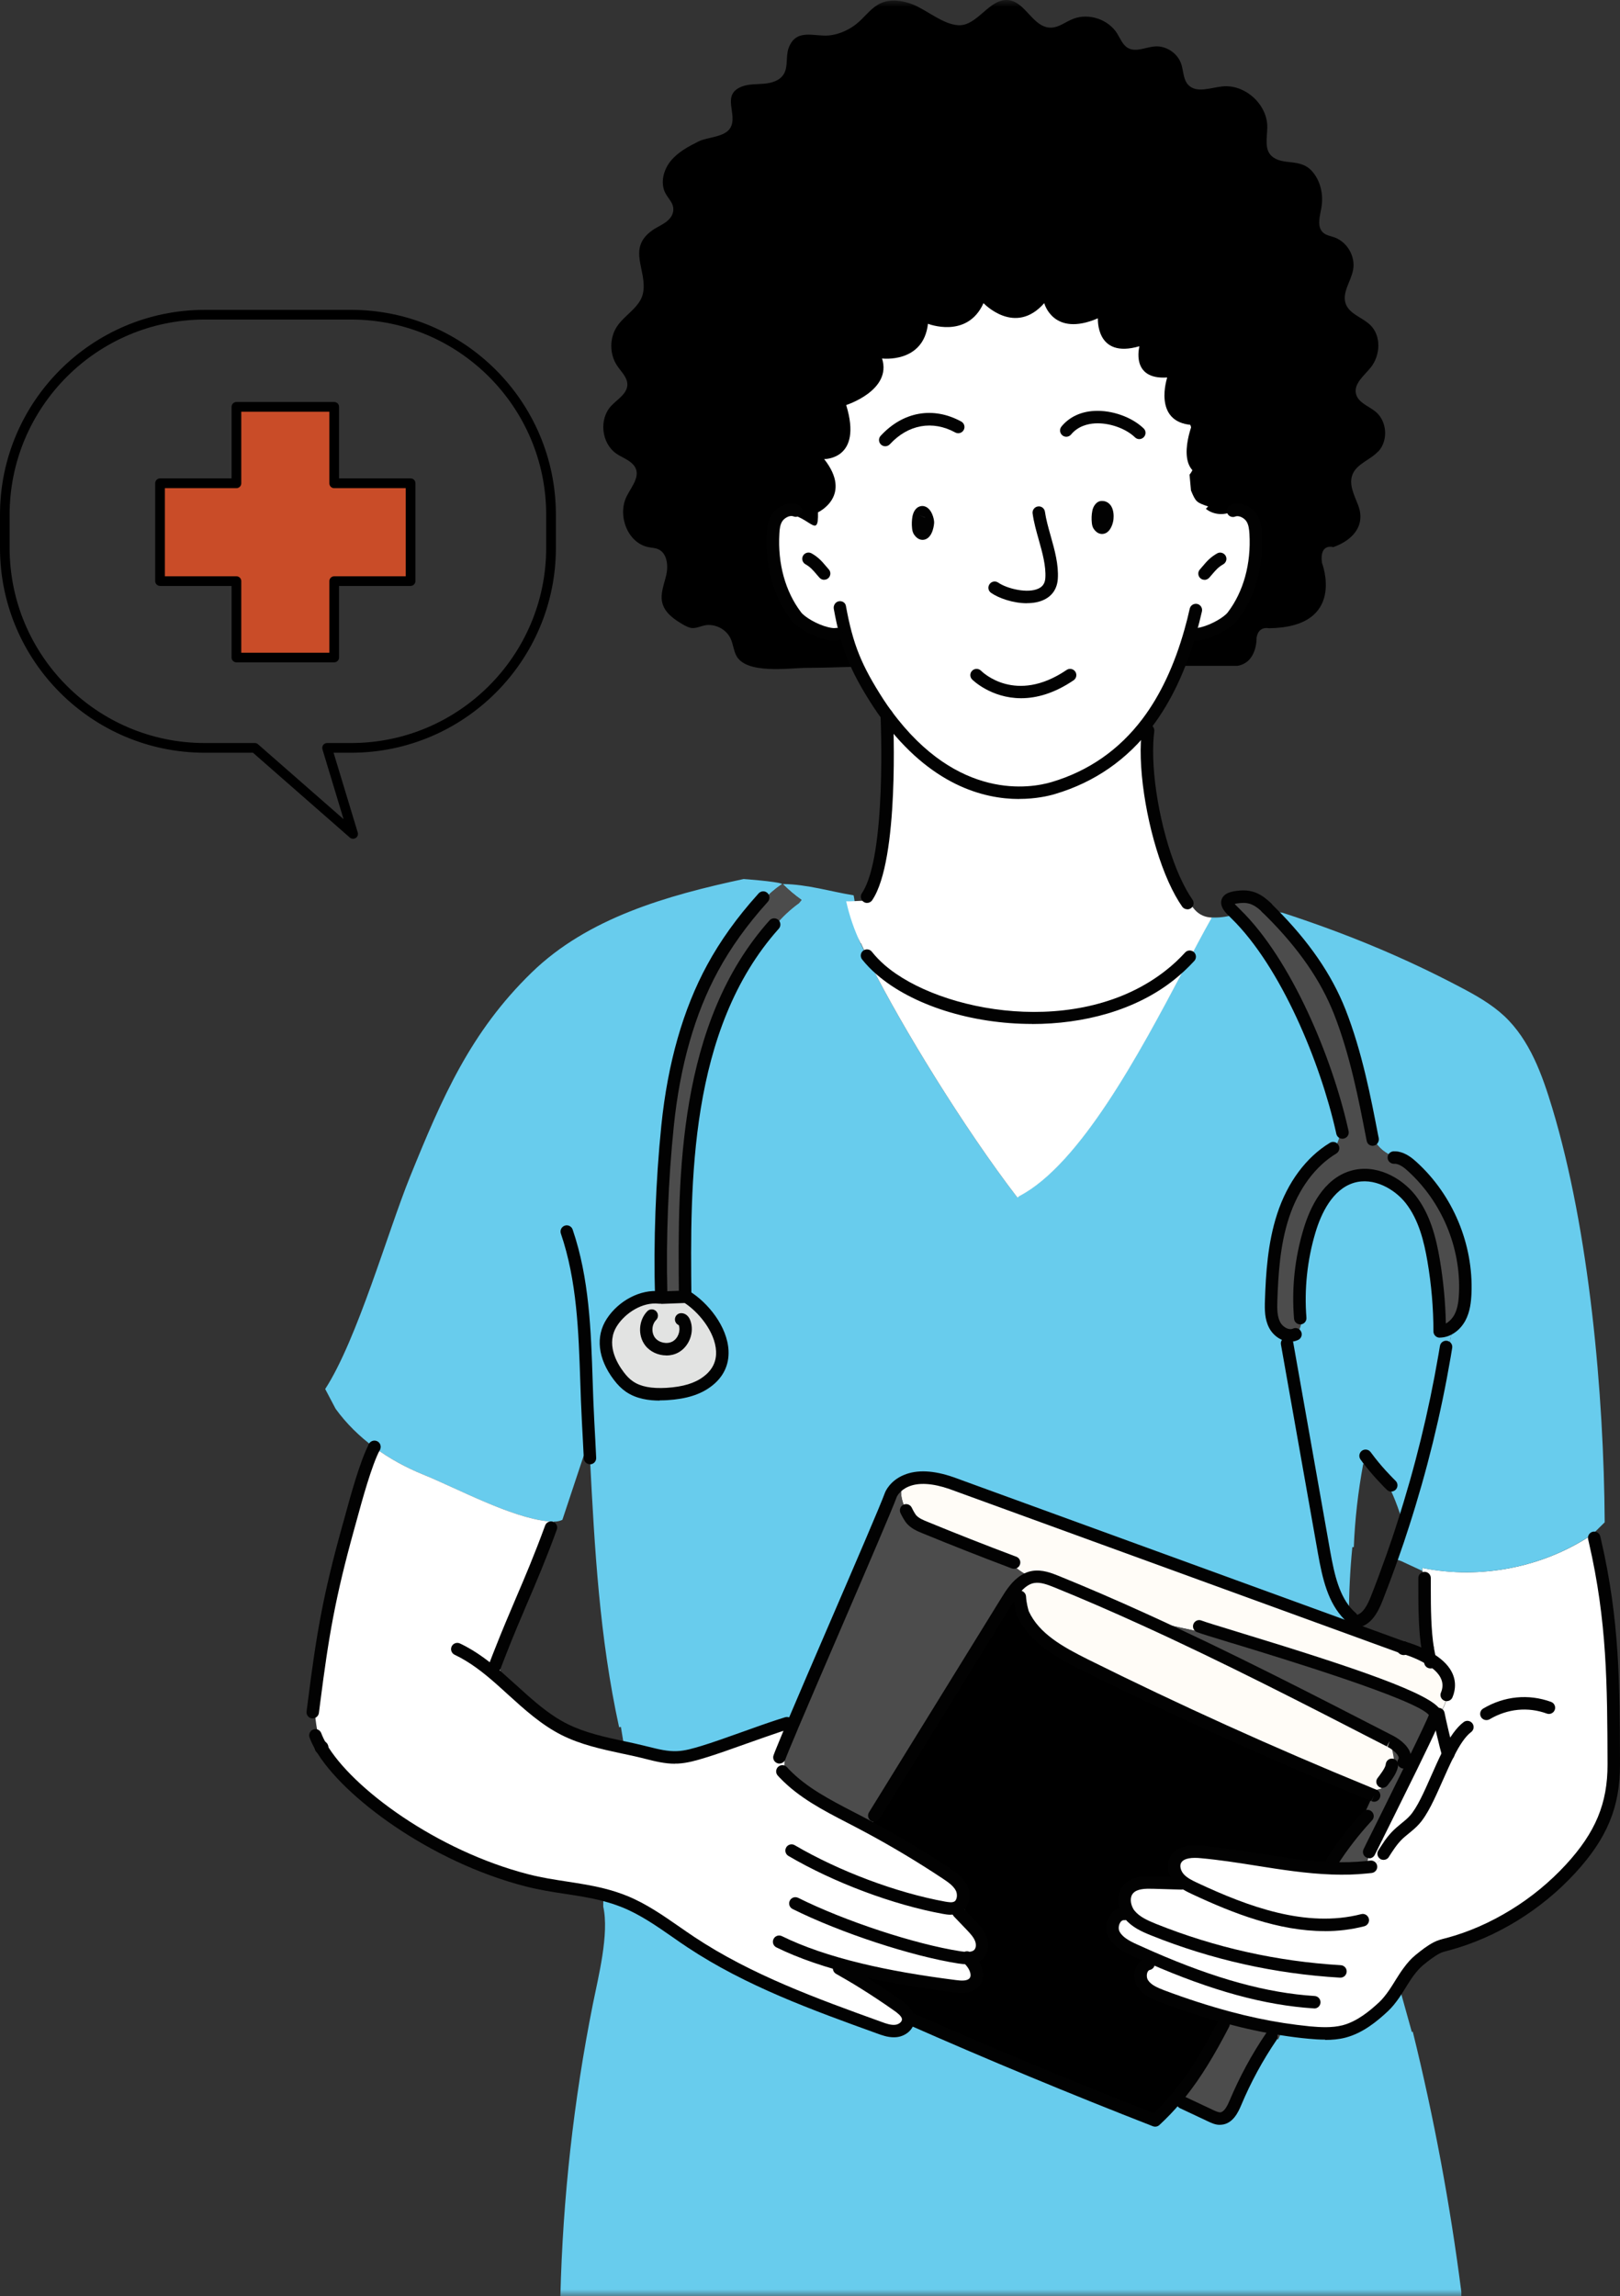 <?xml version="1.0" encoding="UTF-8"?>
<svg width="117.156px" height="166px" viewBox="0 0 117.156 166" version="1.1" xmlns="http://www.w3.org/2000/svg" xmlns:xlink="http://www.w3.org/1999/xlink">
    <rect x="0" y="0" width="117.156" height="166" fill="#333333" stroke="none"/>
    <title>NursePractitioners_Illustration</title>
    <defs>
        <rect id="path-1" x="0" y="0" width="166" height="166"></rect>
    </defs>
    <g id="Blog" stroke="none" stroke-width="1" fill="none" fill-rule="evenodd">
        <g id="Article-YourCIDPCareTeam-Desktop" transform="translate(-546.5, -3786)">
            <g id="NursePractitioners_Illustration" transform="translate(522.5, 3786)">
                <mask id="mask-2" fill="white">
                    <use xlink:href="#path-1"></use>
                </mask>
                <g id="Mask"></g>
                <g id="NursePractioner_Illo" mask="url(#mask-2)">
                    <g transform="translate(24, 0)">
                        <path d="M99.678,32.638 C100.409,31.851 100.314,30.454 99.487,29.768 C98.981,29.352 98.225,29.117 98.065,28.481 C97.88,27.74 98.656,27.159 99.132,26.563 C99.833,25.686 99.903,24.279 99.097,23.498 C98.531,22.947 97.599,22.716 97.324,21.97 C97.028,21.164 97.699,20.353 97.855,19.506 C98.035,18.54 97.429,17.493 96.507,17.162 C96.227,17.062 95.906,17.017 95.686,16.817 C95.22,16.401 95.446,15.655 95.556,15.039 C95.721,14.132 95.526,13.141 94.935,12.435 C94.053,11.373 92.781,12.024 91.96,11.278 C91.419,10.787 91.644,9.916 91.649,9.184 C91.654,7.532 90.022,6.064 88.374,6.25 C87.528,6.345 86.521,6.755 85.935,6.139 C85.559,5.744 85.595,5.123 85.419,4.607 C85.154,3.841 84.337,3.3 83.531,3.355 C82.865,3.405 82.154,3.796 81.573,3.47 C81.192,3.255 81.027,2.799 80.792,2.423 C80.156,1.407 78.763,0.931 77.637,1.352 C77.046,1.572 76.52,2.058 75.859,1.993 C74.662,1.872 74.136,0.15 72.939,0.009 C71.547,-0.156 70.685,1.917 69.288,1.822 C68.171,1.747 67.044,0.736 66.018,0.325 C65.281,0.034 64.425,-0.096 63.699,0.23 C63.048,0.525 62.622,1.121 62.106,1.587 C61.53,2.108 60.714,2.493 59.938,2.564 C58.861,2.659 57.584,2.028 57.038,3.455 C56.803,4.076 57.023,4.832 56.662,5.388 C56.367,5.844 55.781,6.009 55.24,6.054 C54.699,6.099 54.138,6.064 53.632,6.265 C52.12,6.866 53.397,8.283 52.811,9.254 C52.41,9.921 51.173,9.906 50.537,10.216 C49.791,10.587 49.03,10.992 48.504,11.638 C47.978,12.284 47.733,13.231 48.123,13.972 C48.244,14.203 48.419,14.398 48.549,14.623 C48.855,15.159 48.654,15.675 48.189,16.031 C47.878,16.271 47.502,16.416 47.182,16.647 C45.289,17.974 46.851,19.561 46.496,21.219 C46.28,22.211 45.204,22.741 44.633,23.583 C44.067,24.419 44.067,25.601 44.633,26.442 C44.928,26.883 45.379,27.284 45.369,27.815 C45.354,28.476 44.648,28.861 44.197,29.347 C43.306,30.304 43.491,32.037 44.563,32.788 C44.908,33.028 45.319,33.173 45.639,33.444 C46.556,34.21 45.694,35.117 45.314,35.893 C44.633,37.275 45.394,39.273 46.911,39.559 C47.142,39.604 47.382,39.609 47.598,39.704 C48.239,39.985 48.339,40.866 48.189,41.547 C48.033,42.233 47.723,42.929 47.903,43.605 C48.088,44.307 48.744,44.772 49.375,45.138 C49.591,45.263 49.821,45.388 50.067,45.403 C50.362,45.418 50.643,45.283 50.928,45.218 C51.679,45.053 52.521,45.474 52.841,46.175 C53.016,46.555 53.046,46.991 53.232,47.367 C53.923,48.779 57.068,48.288 58.335,48.283 C60.599,48.273 62.857,48.138 65.121,48.138 C57.694,33.434 65.171,25.015 65.171,25.015 C67.715,21.735 72.729,21.695 77.682,22.867 C82.77,24.069 85.234,32.047 83.957,38.257 C83.842,38.828 81.348,47.387 80.651,47.131 C80.651,47.131 83.366,48.138 83.366,48.138 L89.486,48.138 C90.938,47.892 90.873,46.115 90.873,46.115 C90.998,45.233 91.755,45.418 91.755,45.418 C97.429,45.353 95.601,40.691 95.601,40.691 C95.411,39.238 96.422,39.554 96.422,39.554 C97.789,39.073 98.796,38.016 98.215,36.514 C97.94,35.798 97.529,35.026 97.809,34.31 C98.115,33.524 99.092,33.259 99.662,32.638 L99.678,32.638 Z" id="Path" fill="#000000" fill-rule="nonzero"></path>
                        <g id="Group" stroke-width="1" fill="none" fill-rule="evenodd" transform="translate(0, 21.656)">
                            <g transform="translate(22.168, 0)" fill-rule="nonzero">
                                <g>
                                    <g>
                                        <g transform="translate(0.539, 0)">
                                            <path d="M62.492,114.05 C62.221,113.704 62.096,113.213 62.292,112.828 C62.602,112.207 63.448,112.162 64.14,112.222 C67.305,112.507 70.46,113.294 73.615,113.404 C74.451,113.434 75.283,113.419 76.114,113.329 C76.224,113.319 76.334,113.309 76.445,113.294 L76.485,113.339 C76.82,113.058 77.151,112.778 77.486,112.502 L77.361,112.352 C77.511,112.117 77.662,111.881 77.827,111.651 C77.992,111.42 78.167,111.205 78.368,111.01 C78.753,110.629 79.224,110.329 79.59,109.923 C80.461,108.966 81.187,106.823 82.034,105.15 C81.894,104.825 81.368,102.481 81.333,102.261 L81.333,102.261 C81.733,101.94 81.954,101.149 82.044,100.538 L82.039,100.538 C82.259,99.526 81.523,98.775 80.702,98.274 C80.651,98.029 80.591,97.708 80.561,97.548 L80.561,97.548 C80.341,96.196 80.331,94.548 80.331,93.186 C80.236,92.765 80.181,92.339 80.166,91.909 C80.166,91.839 80.161,91.768 80.161,91.698 C84.378,92.55 88.925,91.658 92.496,89.249 L92.636,89.109 C92.661,89.324 92.666,89.54 92.651,89.755 C93.968,95.459 93.988,99.987 94.008,105.886 C94.018,108.951 93.012,111.125 90.878,113.434 C89.686,114.726 88.314,115.853 86.822,116.774 C85.329,117.691 83.706,118.422 82.014,118.873 C81.728,118.948 81.448,119.013 81.177,119.153 C80.742,119.383 80.336,119.709 79.95,120.019 C79.64,120.27 79.379,120.58 79.144,120.906 C78.909,121.231 78.703,121.572 78.488,121.913 C78.258,122.278 78.022,122.644 77.747,122.979 C77.627,123.125 77.501,123.26 77.366,123.39 C76.54,124.166 75.608,124.892 74.516,125.183 C73.695,125.398 72.839,125.353 71.992,125.278 C71.351,125.218 70.71,125.138 70.074,125.038 C68.747,124.832 67.43,124.547 66.133,124.196 C64.515,123.766 62.923,123.245 61.355,122.654 C60.819,122.453 60.248,122.213 59.948,121.722 C59.647,121.236 59.813,120.435 60.373,120.32 L60.434,120.335 C60.464,120.17 60.509,120.009 60.554,119.849 C60.158,119.674 59.762,119.504 59.372,119.323 C58.776,119.048 58.135,118.727 57.864,118.126 C57.604,117.55 57.97,116.704 58.575,116.704 L58.861,116.539 C58.57,116.023 58.53,115.352 58.911,114.916 C59.332,114.435 60.063,114.42 60.699,114.435 C61.16,114.45 61.615,114.46 62.071,114.475 C62.211,114.32 62.362,114.175 62.522,114.045 L62.492,114.05 Z" id="Path" fill="#FFFFFF"></path>
                                            <path d="M78.333,62.025 C77.536,61.835 76.84,61.244 76.53,60.492 C75.944,57.442 75.328,54.377 74.191,51.488 C73.109,48.743 71.326,46.394 69.253,44.316 L69.148,44.211 C69.438,44.261 69.734,44.296 70.029,44.326 C74.496,45.778 78.693,47.491 82.875,49.695 C84.012,50.291 85.144,50.927 86.085,51.803 C87.928,53.536 88.82,56.03 89.551,58.449 C92.23,67.329 93.287,79.118 93.342,88.398 L92.621,89.109 L92.481,89.249 C88.915,91.658 84.363,92.55 80.146,91.698 C80.146,91.768 80.146,91.839 80.151,91.909 C79.645,91.673 79.139,91.438 78.628,91.203 L77.957,90.967 C78.238,90.171 78.513,89.37 78.768,88.563 C80.051,84.577 81.057,80.5 81.763,76.373 C82.089,75.732 82.269,75.011 82.279,74.295 C82.515,74.12 82.715,73.889 82.86,73.629 C83.151,73.093 83.231,72.467 83.261,71.856 C83.406,68.44 81.964,64.99 79.435,62.691 C79.119,62.401 78.748,62.12 78.338,62.05 L78.338,62.03 L78.333,62.025 Z" id="Path" fill="#68CCED"></path>
                                            <path d="M69.148,44.211 L69.253,44.316 C71.326,46.394 73.104,48.743 74.191,51.488 C75.328,54.377 75.939,57.442 76.53,60.492 C76.845,61.244 77.536,61.83 78.333,62.025 L78.333,62.045 C78.743,62.115 79.114,62.396 79.429,62.686 C81.959,64.985 83.401,68.435 83.256,71.851 C83.231,72.462 83.151,73.088 82.855,73.624 C82.71,73.884 82.51,74.12 82.274,74.29 C82.019,74.48 81.723,74.595 81.408,74.6 C81.408,72.878 81.257,71.15 80.967,69.452 C80.697,67.879 80.281,66.272 79.289,65.02 C78.293,63.773 76.6,62.966 75.067,63.427 C73.415,63.928 72.483,65.671 71.992,67.324 C71.381,69.362 71.151,71.515 71.326,73.639 L71.436,73.639 C71.436,74.075 71.296,74.495 71.041,74.841 L70.981,74.801 C70.43,75.051 69.754,74.671 69.473,74.135 C69.193,73.599 69.198,72.958 69.218,72.357 C69.288,70.288 69.438,68.2 70.079,66.232 C70.725,64.269 71.922,62.416 73.695,61.349 L73.79,61.409 C74.066,61.003 74.221,60.517 74.241,60.032 L74.326,60.012 C73.204,55.024 70.305,47.972 66.649,44.401 C66.594,44.341 66.538,44.291 66.483,44.236 C65.682,43.49 66.083,43.244 66.944,43.169 C67.821,43.089 68.341,43.43 68.897,43.95 C68.897,43.95 68.897,43.95 68.897,43.95 C68.982,44.026 69.063,44.111 69.148,44.196 L69.148,44.211 Z" id="Path" fill="#4C4C4C"></path>
                                            <path d="M69.724,125.779 C69.834,125.533 69.944,125.288 70.054,125.043 C70.69,125.143 71.331,125.223 71.972,125.283 C72.819,125.358 73.675,125.403 74.496,125.188 C75.593,124.897 76.52,124.171 77.346,123.395 C77.481,123.265 77.612,123.13 77.727,122.984 C78.002,122.649 78.243,122.283 78.468,121.918 L78.468,121.918 C78.778,123.029 79.084,124.136 79.394,125.243 L79.465,125.228 C80.992,131.423 82.164,137.708 82.975,144.034 L82.975,144.344 L17.819,144.344 C17.994,137.253 18.781,130.181 20.168,123.23 C20.554,121.292 21.365,118.151 20.919,116.183 C20.914,115.898 20.919,115.612 20.954,115.327 C21.465,115.457 21.981,115.617 22.492,115.828 C24.224,116.534 25.707,117.716 27.264,118.747 C31.426,121.507 36.174,123.23 40.872,124.927 C41.272,125.073 41.698,125.223 42.124,125.163 C42.549,125.108 42.97,124.782 42.98,124.352 C42.98,124.317 42.98,124.281 42.975,124.246 L43.02,124.246 C48.905,126.836 54.844,129.305 60.834,131.638 C61.37,131.148 61.866,130.632 62.327,130.086 L62.817,130.346 C63.494,130.662 64.175,130.987 64.856,131.303 C65.091,131.413 65.337,131.528 65.592,131.503 C66.133,131.453 66.423,130.872 66.634,130.376 C67.345,128.689 68.221,127.076 69.248,125.564 L69.724,125.779 L69.724,125.779 Z" id="Path" fill="#68CCED"></path>
                                            <path d="M77.476,85.288 C77.091,84.887 76.73,84.472 76.385,84.036 C76.269,83.891 76.154,83.745 76.044,83.595 L75.979,83.585 C75.949,83.79 75.914,83.996 75.874,84.201 L75.874,84.201 C75.508,86.184 75.278,88.188 75.198,90.191 L75.092,90.191 C74.932,91.819 74.847,93.456 74.847,95.099 C73.705,93.947 73.35,92.204 73.059,90.582 C72.168,85.543 71.271,80.5 70.38,75.462 L70.4,75.241 C70.575,75.267 70.775,75.141 70.911,74.996 C70.961,74.946 71.006,74.891 71.046,74.831 C71.301,74.485 71.436,74.065 71.441,73.634 L71.331,73.634 C71.156,71.505 71.386,69.352 71.997,67.309 C72.493,65.656 73.425,63.913 75.072,63.412 C76.6,62.951 78.298,63.758 79.294,65.005 C80.286,66.257 80.702,67.864 80.972,69.437 C81.262,71.14 81.413,72.863 81.413,74.585 C81.728,74.58 82.024,74.465 82.279,74.275 C82.269,74.996 82.094,75.712 81.763,76.353 C81.057,80.48 80.056,84.557 78.768,88.543 C78.458,87.411 78.022,86.31 77.476,85.273 L77.476,85.288 Z" id="Path" fill="#68CCED"></path>
                                            <path d="M50.487,91.258 C48.389,90.466 46.3,89.645 44.227,88.794 C43.862,88.648 43.486,88.483 43.215,88.198 C43.13,88.107 42.97,87.852 42.815,87.532 C42.484,86.835 42.199,85.819 42.86,85.453 L42.835,85.388 C43.501,85.113 44.533,85.017 46.095,85.563 L74.817,96.02 L78.733,97.448 L78.733,97.448 C78.733,97.448 78.748,97.453 78.763,97.458 L78.743,97.448 C78.884,97.483 79.835,97.748 80.682,98.274 C81.503,98.775 82.239,99.526 82.019,100.538 L82.024,100.538 C81.934,101.149 81.713,101.94 81.313,102.256 L81.313,102.256 C81.242,102.316 81.167,102.361 81.087,102.381 L81.087,102.381 C81.468,101.234 71.316,98.159 66.448,96.676 C65.922,96.767 65.362,96.636 64.831,96.496 C63.949,96.261 61.555,95.8 60.013,95.419 C57.924,94.468 55.821,93.551 53.693,92.69 C53.152,92.47 52.581,92.254 52.005,92.349 C51.955,92.359 51.9,92.369 51.85,92.379 C51.334,92.114 50.853,91.783 50.412,91.408 L50.472,91.253 L50.487,91.258 Z" id="Path" fill="#FFFCF7"></path>
                                            <path d="M81.323,102.261 C81.363,102.481 81.889,104.825 82.024,105.15 C81.177,106.823 80.451,108.966 79.58,109.923 C79.214,110.329 78.743,110.624 78.358,111.01 C78.157,111.205 77.982,111.425 77.817,111.651 L77.026,111.235 C76.815,111.481 76.64,111.751 76.5,112.036 L76.42,111.996 C76.815,111.205 78.192,108.441 79.354,106.067 C80.231,104.274 80.982,102.706 81.092,102.376 C81.172,102.356 81.247,102.311 81.318,102.256 L81.318,102.256 L81.323,102.261 Z" id="Path" fill="#FFFFFF"></path>
                                            <path d="M77.782,104.204 C71.912,101.184 66.038,98.154 60.028,95.424 C61.57,95.805 63.964,96.261 64.846,96.501 C65.372,96.641 65.932,96.772 66.463,96.681 C71.326,98.164 81.483,101.239 81.102,102.381 L81.102,102.381 C80.992,102.711 80.241,104.284 79.364,106.072 L78.813,105.756 C79.159,105.175 78.453,104.544 77.852,104.234 C77.832,104.224 77.812,104.214 77.787,104.204 L77.782,104.204 Z" id="Path" fill="#4C4C4C"></path>
                                            <path d="M76.58,108.115 C76.425,108.05 76.269,107.99 76.119,107.925 C76.475,107.83 76.83,107.739 77.191,107.649 L77.271,107.169 C77.506,106.863 77.927,106.322 77.957,105.937 L78.147,105.922 C78.112,105.336 77.987,104.755 77.787,104.204 C77.807,104.214 77.827,104.224 77.852,104.234 C78.453,104.544 79.164,105.175 78.813,105.756 L79.364,106.072 C78.202,108.441 76.825,111.205 76.43,112.001 L76.51,112.041 C76.309,112.447 76.174,112.888 76.119,113.334 C75.288,113.419 74.456,113.439 73.62,113.409 L73.64,112.923 C74.361,111.801 75.183,110.739 76.079,109.758 L75.904,109.603 C76.129,109.107 76.354,108.611 76.58,108.12 L76.58,108.115 Z" id="Path" fill="#4C4C4C"></path>
                                            <path d="M78.773,97.458 C78.773,97.458 78.753,97.453 78.743,97.448 L78.748,97.448 L78.768,97.458 L78.773,97.458 Z" id="Path" fill="#FFFCF7"></path>
                                            <path d="M60.023,95.424 C66.033,98.154 71.907,101.184 77.777,104.204 C77.977,104.755 78.102,105.336 78.137,105.922 L77.947,105.937 C77.917,106.322 77.496,106.863 77.261,107.169 L77.181,107.649 C76.825,107.744 76.47,107.835 76.109,107.925 C69.213,105.1 62.427,102.03 55.751,98.71 C53.973,97.828 52.085,96.802 51.264,94.999 C51.264,94.999 51.068,94.398 51.033,93.782 C51.013,93.331 51.073,92.875 51.359,92.63 L51.349,92.615 C51.504,92.515 51.674,92.435 51.855,92.384 C51.905,92.369 51.96,92.364 52.01,92.354 C52.581,92.259 53.157,92.475 53.698,92.695 C55.821,93.556 57.929,94.473 60.018,95.424 L60.023,95.424 Z" id="Path" fill="#FFFCF7"></path>
                                            <path d="M77.031,111.24 L77.822,111.656 C77.657,111.886 77.506,112.122 77.356,112.357 L77.481,112.507 C77.146,112.783 76.815,113.063 76.48,113.344 L76.44,113.299 C76.329,113.314 76.219,113.324 76.109,113.334 C76.164,112.883 76.299,112.442 76.5,112.041 C76.64,111.756 76.815,111.486 77.026,111.24 L77.031,111.24 Z" id="Path" fill="#FFFFFF"></path>
                                            <path d="M65.397,125.398 C64.5,127.066 63.529,128.659 62.322,130.081 C61.861,130.627 61.37,131.143 60.829,131.633 C54.839,129.3 48.895,126.831 43.015,124.236 L42.97,124.236 C42.92,123.866 42.569,123.57 42.249,123.345 C41.423,122.759 40.571,122.193 39.71,121.662 C39.585,121.367 39.509,121.051 39.499,120.731 C41.823,121.292 44.212,121.662 46.356,121.933 C46.826,121.993 47.377,122.028 47.708,121.687 C47.913,121.472 47.958,121.191 47.898,120.911 L47.913,120.911 C47.868,120.54 47.823,120.175 47.778,119.804 C47.893,119.754 47.998,119.689 48.083,119.594 C48.354,119.303 48.364,118.848 48.219,118.482 C48.073,118.116 47.793,117.821 47.522,117.535 C47.357,117.36 47.197,117.19 47.032,117.02 L47.117,116.939 C47.097,116.594 47.022,116.253 46.896,115.933 L46.831,115.893 C46.997,115.587 46.987,115.172 46.831,114.851 C46.601,114.385 46.155,114.075 45.725,113.789 C43.952,112.612 42.124,111.511 40.251,110.499 C40.441,110.063 40.621,109.623 40.781,109.177 C43.887,104.154 46.987,99.13 50.092,94.102 C50.432,93.546 50.828,92.95 51.364,92.61 L51.374,92.625 C51.093,92.865 51.028,93.326 51.048,93.777 C51.078,94.393 51.279,94.994 51.279,94.994 C52.1,96.797 53.993,97.823 55.766,98.705 C62.437,102.02 69.228,105.095 76.124,107.92 C76.279,107.985 76.435,108.05 76.585,108.11 C76.354,108.601 76.134,109.097 75.909,109.592 L76.084,109.748 C75.183,110.729 74.366,111.791 73.645,112.913 L73.625,113.399 C70.47,113.289 67.315,112.502 64.15,112.217 C63.463,112.152 62.612,112.202 62.302,112.823 C62.106,113.213 62.231,113.699 62.502,114.045 C62.347,114.175 62.191,114.32 62.051,114.475 C61.59,114.46 61.135,114.445 60.679,114.435 C60.043,114.415 59.312,114.435 58.891,114.916 C58.51,115.352 58.55,116.023 58.841,116.539 L58.555,116.704 C57.949,116.704 57.584,117.55 57.844,118.126 C58.12,118.722 58.756,119.048 59.352,119.323 C59.742,119.504 60.138,119.679 60.534,119.849 C60.484,120.009 60.444,120.17 60.413,120.335 L60.353,120.32 C59.792,120.435 59.627,121.236 59.928,121.722 C60.228,122.213 60.799,122.453 61.335,122.654 C62.903,123.245 64.5,123.766 66.113,124.196 L66.083,124.301 C65.927,124.702 65.727,125.083 65.502,125.453 L65.397,125.398 L65.397,125.398 Z" id="Path" fill="#000000"></path>
                                            <path d="M76.044,83.595 C76.154,83.745 76.269,83.896 76.385,84.036 C76.209,84.071 76.039,84.126 75.869,84.201 C75.909,83.996 75.944,83.79 75.974,83.585 L76.039,83.595 L76.044,83.595 Z" id="Path" fill="#82BDDB"></path>
                                            <path d="M4.357,82.959 C4.357,82.959 4.352,82.964 4.352,82.974 C3.29,82.193 2.339,81.261 1.563,80.19 L0.811,78.762 C3.125,75.196 5.344,67.369 6.941,63.427 C9.27,57.688 11.308,52.955 15.751,48.643 C19.807,44.702 25.532,43.079 31.071,41.892 C31.071,41.892 33.389,42.057 33.85,42.238 L33.835,42.268 C33.349,42.593 32.904,42.979 32.508,43.405 L32.403,43.309 C31.031,44.837 29.804,46.51 28.817,48.313 C26.914,51.813 25.962,55.77 25.557,59.736 C25.151,63.703 24.981,68.16 25.101,72.141 L24.971,72.141 C23.649,71.996 22.246,72.843 21.54,73.929 C20.704,75.211 21.159,76.669 22.026,77.816 C22.246,78.106 22.497,78.377 22.802,78.582 C23.573,79.113 24.57,79.178 25.502,79.123 C26.533,79.058 27.6,78.847 28.426,78.221 C30.81,76.433 28.807,73.243 26.894,72.071 L26.829,72.071 C26.734,62.997 26.824,52.359 33.264,45.162 L33.349,45.233 C33.845,44.627 34.426,44.086 35.062,43.625 L35.252,43.395 C34.767,43.054 34.316,42.673 33.9,42.253 C35.673,42.268 37.461,42.824 39.024,43.069 C39.259,44.116 39.054,45.558 39.514,46.53 L39.529,46.53 C39.74,47.005 40.005,47.566 40.316,48.187 C42.494,52.499 46.921,59.781 50.863,64.91 L51.013,64.794 C55.39,62.511 59.687,54.473 62.797,48.598 C63.574,47.136 64.27,45.804 64.876,44.732 L64.876,44.672 C64.966,44.677 65.051,44.677 65.141,44.677 C65.627,44.677 66.123,44.602 66.589,44.446 L66.639,44.396 C70.295,47.962 73.194,55.019 74.316,60.007 L74.231,60.027 C74.211,60.512 74.051,60.998 73.78,61.404 L73.685,61.344 C71.912,62.411 70.715,64.259 70.069,66.227 C69.423,68.19 69.278,70.283 69.208,72.352 C69.188,72.958 69.183,73.594 69.463,74.13 C69.744,74.666 70.42,75.046 70.971,74.796 L71.031,74.836 C70.991,74.896 70.946,74.946 70.896,75.001 C70.76,75.146 70.56,75.272 70.385,75.247 L70.365,75.467 C71.256,80.505 72.153,85.548 73.044,90.587 C73.335,92.204 73.685,93.947 74.832,95.104 C74.832,95.384 74.832,95.67 74.837,95.96 L74.817,96.025 L46.095,85.568 C44.533,85.027 43.496,85.118 42.835,85.393 C41.978,85.739 41.723,86.385 41.723,86.385 C41.137,87.992 36.705,98.114 34.641,102.987 L34.631,102.987 C34.286,103.007 33.94,103.052 33.6,103.117 C31.977,103.648 29.513,104.589 28.146,105 C27.54,105.185 26.924,105.366 26.293,105.396 C25.431,105.436 24.59,105.185 23.754,104.985 C23.318,104.88 22.882,104.785 22.442,104.69 C22.361,104.194 22.281,103.693 22.196,103.192 L22.066,103.212 C20.644,96.701 20.298,90.336 19.958,83.75 C19.938,83.32 19.917,82.889 19.892,82.453 L19.882,82.453 L19.271,84.286 L17.964,88.218 C17.774,88.313 17.564,88.348 17.348,88.348 C17.203,88.348 17.058,88.333 16.913,88.323 C14.253,88.057 10.362,85.954 7.888,84.942 C6.641,84.431 5.434,83.775 4.347,82.974 C4.347,82.974 4.347,82.964 4.347,82.959 L4.357,82.959 Z" id="Path" fill="#68CCED"></path>
                                            <path d="M70.054,125.043 C69.944,125.288 69.834,125.533 69.724,125.779 L69.248,125.564 C68.221,127.071 67.345,128.689 66.634,130.376 C66.423,130.872 66.128,131.453 65.592,131.503 C65.337,131.528 65.086,131.413 64.856,131.303 C64.18,130.987 63.499,130.662 62.817,130.346 L62.327,130.086 C63.529,128.664 64.505,127.066 65.402,125.403 L65.507,125.458 C65.737,125.093 65.932,124.707 66.088,124.306 L66.118,124.201 C67.42,124.552 68.737,124.837 70.059,125.043 L70.054,125.043 Z" id="Path" fill="#4C4C4C"></path>
                                            <path d="M41.418,30.043 C41.202,29.757 41.002,29.467 40.812,29.171 C39.234,26.732 38.984,27.073 38.458,24.208 C38.493,24.128 37.04,24.128 34.401,22.581 C33.66,20.117 33.009,20.092 33.174,18.364 C33.209,17.993 32.187,15.534 33.78,15.464 C35.753,15.374 36.5,17.542 36.449,15.374 C36.234,6.555 44.478,-1.504 53.407,0.239 C56.392,0.82 59.141,2.488 61.095,4.812 C62.262,6.199 64.811,10.852 63.318,12.659 C63.318,12.659 63.423,13.801 63.423,13.801 C63.774,14.648 63.829,14.668 64.665,14.958 L64.5,15.128 C65.071,15.599 65.963,15.639 66.574,15.214 C67.024,15.113 67.535,15.389 67.781,15.755 C68.011,16.085 68.061,16.501 68.086,16.901 C68.206,18.985 67.715,21.188 66.428,22.876 C66.073,23.347 65.056,23.913 64.235,24.118 C63.949,24.063 63.664,24.013 63.378,23.973 C62.712,26.342 61.726,28.646 60.258,30.589 C58.651,32.717 56.467,34.415 53.472,35.306 C48.509,36.784 44.052,33.614 41.413,30.033 L41.418,30.043 Z M57.369,15.83 C57.394,15.564 57.369,15.028 57.003,15.013 C56.878,15.008 56.818,15.118 56.773,15.214 C56.753,15.254 56.737,15.309 56.727,15.364 C56.682,15.599 56.672,15.845 56.697,16.085 C56.707,16.17 56.717,16.265 56.773,16.335 C57.098,16.801 57.343,16.11 57.369,15.825 L57.369,15.83 Z M44.397,16.13 C44.412,15.84 44.057,14.988 43.776,15.589 C43.756,15.634 43.741,15.684 43.726,15.744 C43.686,15.985 43.676,16.235 43.701,16.481 C43.706,16.571 43.721,16.666 43.776,16.741 C44.162,17.292 44.382,16.431 44.397,16.13 Z" id="Shape" fill="#FFFFFF"></path>
                                            <path d="M39.544,46.535 L39.529,46.535 C39.069,45.568 38.718,44.546 38.488,43.5 C38.673,43.53 39.565,43.45 39.75,43.47 C40.406,43.56 42.129,37.8 41.252,30.584 C41.317,30.403 41.377,30.223 41.428,30.033 C44.067,33.614 48.529,36.784 53.487,35.306 C56.482,34.415 58.666,32.717 60.273,30.589 C60.243,31.059 60.238,31.535 60.253,32.006 L60.253,32.006 C60.123,34.861 60.939,39.052 62.216,41.902 C62.512,42.553 62.827,43.139 63.163,43.62 L63.303,43.54 C63.534,43.966 63.829,44.341 64.265,44.531 C64.465,44.622 64.68,44.662 64.896,44.677 L64.896,44.737 C64.29,45.809 63.589,47.141 62.817,48.603 C62.537,48.713 62.241,48.778 61.941,48.798 C55.726,53.756 45.369,52.229 40.997,48.443 C40.766,48.393 40.546,48.308 40.341,48.192 C40.03,47.571 39.765,47.01 39.554,46.53 L39.544,46.535 Z" id="Path" fill="#FFFFFF"></path>
                                            <path d="M61.931,48.808 C62.231,48.788 62.527,48.723 62.807,48.613 C59.702,54.483 55.4,62.526 51.023,64.809 L50.873,64.925 C46.932,59.796 42.504,52.514 40.326,48.202 C40.531,48.318 40.751,48.403 40.982,48.453 C45.354,52.239 55.711,53.766 61.926,48.808 L61.931,48.808 Z" id="Path" fill="#FFFFFF"></path>
                                            <path d="M40.781,109.177 C40.621,109.623 40.446,110.068 40.251,110.499 C39.97,110.344 39.685,110.193 39.394,110.048 C37.491,109.052 35.493,108.115 34.01,106.568 C34.025,105.982 34.035,105.391 34.051,104.8 L33.91,104.74 C34.091,104.294 34.341,103.698 34.641,102.982 C36.705,98.109 41.132,87.987 41.723,86.38 C41.723,86.38 41.978,85.734 42.835,85.388 L42.86,85.453 C42.199,85.814 42.484,86.835 42.815,87.532 C42.97,87.857 43.13,88.107 43.215,88.198 C43.486,88.483 43.862,88.643 44.227,88.794 C46.3,89.645 48.389,90.466 50.487,91.258 L50.427,91.413 C50.863,91.793 51.349,92.124 51.865,92.384 C51.684,92.435 51.514,92.515 51.359,92.615 C50.828,92.955 50.427,93.551 50.087,94.107 C46.987,99.13 43.882,104.154 40.776,109.182 L40.781,109.177 Z" id="Path" fill="#4C4C4C"></path>
                                            <path d="M4.347,82.974 L4.347,82.974 C5.434,83.775 6.636,84.431 7.888,84.942 C10.362,85.949 14.253,88.057 16.913,88.323 C17.058,88.338 17.203,88.348 17.348,88.348 C17.298,88.498 17.253,88.653 17.218,88.809 L17.138,88.789 C15.736,92.615 14.814,94.358 13.457,97.823 L13.457,99.571 L13.377,99.661 C14.894,100.988 16.317,102.476 18.11,103.377 C19.462,104.053 20.954,104.369 22.437,104.69 C22.877,104.785 23.318,104.88 23.749,104.985 C24.585,105.185 25.426,105.436 26.288,105.396 C26.919,105.366 27.535,105.185 28.141,105 C29.508,104.594 31.972,103.653 33.595,103.117 C33.935,103.052 34.281,103.007 34.626,102.982 L34.636,102.982 C34.336,103.698 34.086,104.294 33.905,104.74 L34.046,104.8 C34.03,105.386 34.02,105.977 34.005,106.568 C35.488,108.115 37.486,109.052 39.389,110.048 C39.675,110.193 39.96,110.349 40.246,110.499 C42.119,111.511 43.947,112.607 45.72,113.789 C46.15,114.075 46.596,114.385 46.826,114.851 C46.982,115.172 46.987,115.587 46.826,115.893 L46.891,115.933 C47.017,116.253 47.092,116.599 47.112,116.939 L47.027,117.02 C47.192,117.19 47.352,117.36 47.517,117.535 C47.793,117.821 48.068,118.116 48.214,118.482 C48.359,118.848 48.349,119.308 48.078,119.594 C47.993,119.689 47.888,119.754 47.773,119.804 C47.618,119.869 47.437,119.889 47.247,119.894 C47.553,120.15 47.813,120.535 47.893,120.911 C47.953,121.191 47.908,121.472 47.703,121.687 C47.372,122.033 46.821,121.998 46.351,121.933 C44.207,121.657 41.818,121.287 39.494,120.731 C39.504,121.051 39.58,121.367 39.705,121.662 C40.566,122.193 41.418,122.759 42.244,123.345 C42.564,123.575 42.915,123.866 42.965,124.246 C42.965,124.281 42.97,124.317 42.97,124.352 C42.96,124.782 42.534,125.108 42.114,125.163 C41.688,125.223 41.262,125.073 40.862,124.927 C36.164,123.23 31.416,121.512 27.254,118.747 C25.697,117.716 24.214,116.534 22.482,115.828 C21.966,115.617 21.455,115.457 20.944,115.327 C19.121,114.856 17.313,114.776 15.39,114.28 C8.719,112.567 2.439,108 0.496,104.634 C0.496,104.634 0.496,104.634 0.496,104.629 C0.215,103.573 0.055,102.481 0.015,101.384 L7.11703025e-15,101.384 C0.616,96.511 1.097,93.712 2.469,88.774 C2.865,87.356 3.646,84.306 4.347,82.974 L4.347,82.974 Z" id="Path" fill="#FFFFFF"></path>
                                            <path d="M32.513,43.41 C32.909,42.984 33.349,42.598 33.84,42.273 L33.855,42.243 C33.855,42.243 33.895,42.263 33.915,42.268 C34.331,42.683 34.782,43.069 35.267,43.41 L35.077,43.64 C34.441,44.101 33.865,44.637 33.364,45.248 L33.279,45.177 C26.839,52.379 26.749,63.012 26.844,72.086 L25.111,72.151 C24.991,68.17 25.161,63.713 25.567,59.746 C25.972,55.78 26.924,51.823 28.827,48.323 C29.809,46.52 31.036,44.847 32.413,43.319 L32.518,43.415 L32.513,43.41 Z" id="Path" fill="#4C4C4C"></path>
                                            <path d="M26.904,72.081 C28.817,73.248 30.825,76.443 28.436,78.231 C27.61,78.852 26.543,79.068 25.512,79.133 C24.575,79.188 23.583,79.118 22.812,78.592 C22.512,78.382 22.256,78.116 22.036,77.826 C21.165,76.674 20.709,75.216 21.55,73.939 C22.251,72.858 23.659,72.011 24.981,72.151 L25.111,72.151 L26.844,72.086 L26.909,72.086 L26.904,72.081 Z" id="Path" fill="#E2E3E2"></path>
                                        </g>
                                        <g transform="translate(0, 8.045)" fill="#020202">
                                            <path d="M44.556,9.327 C44.391,9.327 44.155,9.262 43.945,8.956 C43.825,8.786 43.8,8.595 43.79,8.47 C43.76,8.2 43.77,7.914 43.82,7.624 C43.845,7.514 43.87,7.434 43.9,7.363 C43.9,7.363 43.9,7.353 43.905,7.348 C44.155,6.813 44.561,6.868 44.676,6.898 C45.207,7.033 45.402,7.824 45.387,8.105 C45.387,8.115 45.327,9.126 44.721,9.302 C44.681,9.312 44.626,9.327 44.556,9.327 L44.556,9.327 Z M44.311,7.544 L44.716,7.719 C44.716,7.719 44.731,7.704 44.736,7.699 L44.311,7.544 L44.311,7.544 Z" id="Shape"></path>
                                            <path d="M57.527,8.901 C57.367,8.901 57.142,8.836 56.941,8.55 C56.821,8.385 56.801,8.195 56.791,8.09 C56.761,7.804 56.771,7.514 56.826,7.233 C56.841,7.148 56.866,7.058 56.906,6.978 C56.906,6.978 56.906,6.978 56.906,6.973 C57.061,6.657 57.287,6.492 57.567,6.517 C57.773,6.522 57.968,6.617 58.108,6.777 C58.394,7.103 58.379,7.619 58.358,7.829 C58.338,8.075 58.173,8.756 57.687,8.881 C57.652,8.891 57.597,8.901 57.532,8.901 L57.527,8.901 Z" id="Shape"></path>
                                            <path d="M51.537,28.062 C48.953,28.062 45.132,27.061 41.596,22.263 C41.401,22.002 41.196,21.712 40.975,21.371 C39.312,18.802 38.646,17.154 38.131,14.32 C38.085,14.074 38.241,13.819 38.486,13.769 C38.726,13.724 38.962,13.854 39.007,14.099 C39.007,14.099 39.017,14.155 39.017,14.155 C39.518,16.884 40.124,18.391 41.731,20.88 C41.942,21.201 42.132,21.476 42.317,21.722 C47.12,28.232 52.389,27.281 53.891,26.835 C56.561,26.039 58.764,24.506 60.447,22.278 C61.744,20.565 62.766,18.386 63.492,15.807 C63.627,15.331 63.757,14.826 63.872,14.3 C63.928,14.059 64.168,13.909 64.413,13.959 C64.654,14.014 64.809,14.255 64.754,14.5 C64.629,15.041 64.498,15.562 64.358,16.053 C63.602,18.737 62.525,21.016 61.163,22.819 C59.365,25.203 57.006,26.845 54.147,27.697 C53.631,27.852 52.714,28.057 51.537,28.057 L51.537,28.062 Z" id="Path"></path>
                                            <path d="M64.213,16.614 C64.118,16.614 64.028,16.609 63.948,16.594 C63.702,16.553 63.537,16.318 63.577,16.073 C63.617,15.827 63.852,15.662 64.098,15.707 C64.173,15.722 64.348,15.727 64.674,15.647 C65.47,15.447 66.357,14.916 66.622,14.57 C67.759,13.078 68.315,11.059 68.19,8.896 C68.169,8.56 68.129,8.22 67.964,7.979 C67.814,7.759 67.483,7.569 67.223,7.624 C67.198,7.624 67.178,7.634 67.163,7.644 C66.932,7.734 66.667,7.619 66.582,7.388 C66.492,7.158 66.607,6.893 66.837,6.803 C66.902,6.777 66.963,6.757 67.033,6.742 C67.704,6.597 68.385,6.993 68.71,7.469 C69.001,7.894 69.066,8.4 69.091,8.846 C69.231,11.225 68.61,13.453 67.343,15.121 C66.882,15.727 65.715,16.323 64.899,16.528 C64.649,16.594 64.423,16.624 64.218,16.624 L64.213,16.614 Z" id="Path"></path>
                                            <path d="M64.939,12.216 C64.834,12.216 64.729,12.181 64.644,12.106 C64.458,11.941 64.438,11.655 64.604,11.47 L64.794,11.25 C65.094,10.894 65.355,10.589 65.851,10.308 C66.066,10.183 66.342,10.263 66.467,10.479 C66.592,10.694 66.512,10.969 66.296,11.095 C65.936,11.3 65.756,11.51 65.48,11.836 L65.28,12.066 C65.19,12.166 65.064,12.221 64.939,12.221 L64.939,12.216 Z" id="Path"></path>
                                            <path d="M38.156,16.614 C37.955,16.614 37.725,16.583 37.474,16.518 C36.663,16.313 35.496,15.717 35.035,15.111 C33.768,13.443 33.147,11.215 33.288,8.836 C33.313,8.395 33.378,7.884 33.673,7.459 C33.994,6.988 34.675,6.587 35.351,6.732 C35.416,6.747 35.481,6.767 35.546,6.793 C35.777,6.883 35.892,7.143 35.802,7.378 C35.712,7.609 35.451,7.724 35.221,7.634 C35.201,7.624 35.181,7.619 35.161,7.614 C34.9,7.554 34.57,7.749 34.419,7.964 C34.249,8.21 34.209,8.55 34.194,8.881 C34.069,11.049 34.625,13.063 35.762,14.56 C36.022,14.906 36.914,15.442 37.705,15.637 C38.03,15.722 38.206,15.712 38.281,15.697 C38.526,15.657 38.762,15.822 38.802,16.063 C38.842,16.308 38.676,16.543 38.431,16.583 C38.346,16.599 38.261,16.604 38.166,16.604 L38.156,16.614 Z" id="Path"></path>
                                            <path d="M37.434,12.216 C37.309,12.216 37.184,12.166 37.094,12.061 L36.893,11.831 C36.618,11.505 36.433,11.29 36.077,11.09 C35.862,10.964 35.787,10.694 35.907,10.474 C36.032,10.258 36.303,10.183 36.523,10.303 C37.019,10.584 37.279,10.889 37.58,11.245 L37.77,11.465 C37.935,11.65 37.915,11.936 37.73,12.101 C37.645,12.176 37.54,12.211 37.434,12.211 L37.434,12.216 Z" id="Path"></path>
                                            <path d="M63.697,36.035 C63.557,36.035 63.417,35.97 63.327,35.845 C62.991,35.364 62.666,34.778 62.34,34.057 C61.043,31.162 60.201,26.915 60.337,23.956 C60.352,23.65 60.377,23.345 60.412,23.054 C60.442,22.809 60.672,22.633 60.918,22.663 C61.163,22.693 61.338,22.924 61.308,23.169 C61.273,23.435 61.248,23.715 61.238,23.996 C61.108,26.835 61.914,30.912 63.161,33.691 C63.462,34.352 63.767,34.903 64.068,35.334 C64.213,35.539 64.163,35.82 63.958,35.96 C63.877,36.015 63.787,36.04 63.702,36.04 L63.697,36.035 Z" id="Path"></path>
                                            <path d="M41.852,2.561 C41.741,2.561 41.631,2.521 41.546,2.44 C41.361,2.27 41.351,1.985 41.521,1.804 C43.139,0.052 45.317,-0.334 47.346,0.773 C47.566,0.893 47.646,1.168 47.526,1.384 C47.406,1.604 47.13,1.684 46.915,1.564 C45.277,0.668 43.509,0.983 42.187,2.415 C42.097,2.511 41.977,2.561 41.857,2.561 L41.852,2.561 Z" id="Path"></path>
                                            <path d="M60.227,2.045 C60.116,2.045 60.001,2.005 59.916,1.92 C59.235,1.264 58.043,0.848 57.016,0.908 C56.51,0.938 55.799,1.098 55.293,1.709 C55.133,1.9 54.853,1.93 54.657,1.769 C54.467,1.609 54.437,1.329 54.597,1.133 C55.158,0.452 55.975,0.062 56.961,0.006 C58.233,-0.064 59.676,0.442 60.537,1.269 C60.717,1.439 60.722,1.724 60.547,1.905 C60.457,1.995 60.342,2.045 60.222,2.045 L60.227,2.045 Z" id="Path"></path>
                                            <path d="M26.652,97.806 C25.911,97.806 25.199,97.631 24.508,97.455 L24.188,97.375 C23.757,97.27 23.321,97.175 22.886,97.085 L22.785,97.065 C21.328,96.749 19.821,96.424 18.448,95.733 C16.976,94.991 15.749,93.874 14.562,92.798 C14.247,92.512 13.936,92.227 13.621,91.951 C12.819,91.25 11.843,90.464 10.711,89.928 C10.485,89.823 10.39,89.552 10.495,89.327 C10.601,89.102 10.871,89.007 11.096,89.112 C12.328,89.693 13.365,90.529 14.217,91.275 C14.537,91.556 14.858,91.846 15.173,92.132 C16.37,93.218 17.497,94.245 18.854,94.926 C20.126,95.562 21.574,95.878 22.976,96.178 L23.076,96.198 C23.517,96.293 23.962,96.389 24.403,96.499 L24.729,96.579 C25.45,96.759 26.131,96.929 26.812,96.894 C27.398,96.869 27.984,96.689 28.555,96.519 C29.321,96.288 30.463,95.883 31.57,95.487 C32.431,95.177 33.293,94.871 33.999,94.641 C34.224,94.571 34.429,94.501 34.615,94.445 C34.855,94.375 35.106,94.511 35.176,94.751 C35.246,94.991 35.111,95.242 34.87,95.312 C34.69,95.367 34.49,95.427 34.274,95.497 C33.578,95.728 32.727,96.033 31.87,96.334 C30.753,96.734 29.597,97.145 28.81,97.38 C28.219,97.561 27.543,97.761 26.847,97.796 C26.777,97.796 26.712,97.796 26.647,97.796 L26.652,97.806 Z" id="Path"></path>
                                            <path d="M42.468,117.583 C42.007,117.583 41.581,117.423 41.251,117.303 C36.593,115.62 31.775,113.882 27.548,111.078 C27.178,110.832 26.812,110.582 26.451,110.326 C25.315,109.535 24.133,108.719 22.856,108.198 C22.385,108.008 21.889,107.847 21.378,107.717 C20.497,107.487 19.625,107.356 18.709,107.216 C17.777,107.076 16.816,106.926 15.824,106.67 C8.948,104.902 2.593,100.18 0.649,96.814 C0.524,96.599 0.599,96.323 0.815,96.198 C1.03,96.073 1.305,96.148 1.431,96.364 C3.284,99.569 9.399,104.091 16.05,105.799 C16.996,106.044 17.938,106.185 18.844,106.325 C19.746,106.465 20.677,106.605 21.604,106.846 C22.154,106.986 22.69,107.161 23.196,107.366 C24.568,107.927 25.785,108.774 26.962,109.59 C27.323,109.841 27.683,110.091 28.044,110.331 C32.181,113.076 36.949,114.799 41.556,116.461 C41.957,116.612 42.287,116.717 42.593,116.677 C42.833,116.647 43.059,116.466 43.059,116.301 C43.059,116.291 43.059,116.271 43.059,116.251 C43.028,116.036 42.663,115.775 42.523,115.675 C41.701,115.094 40.855,114.533 40.009,114.007 C39.458,113.662 38.877,113.326 38.296,112.996 C38.08,112.875 38,112.6 38.12,112.38 C38.241,112.164 38.516,112.084 38.736,112.209 C39.332,112.545 39.923,112.89 40.484,113.241 C41.351,113.777 42.212,114.348 43.049,114.939 C43.434,115.209 43.88,115.595 43.955,116.146 C43.96,116.211 43.965,116.261 43.965,116.311 C43.95,117.032 43.309,117.493 42.713,117.568 C42.628,117.578 42.548,117.583 42.463,117.583 L42.468,117.583 Z" id="Path"></path>
                                            <path d="M1.04,97.035 C0.885,97.035 0.73,96.955 0.649,96.809 C0.464,96.489 0.324,96.198 0.219,95.913 C0.134,95.682 0.249,95.422 0.484,95.332 C0.72,95.242 0.975,95.362 1.065,95.597 C1.15,95.828 1.275,96.088 1.431,96.359 C1.556,96.574 1.481,96.849 1.265,96.975 C1.195,97.015 1.12,97.035 1.04,97.035 L1.04,97.035 Z" id="Path"></path>
                                            <path d="M47.396,114.383 C47.175,114.383 46.98,114.358 46.84,114.338 C44.175,113.997 41.917,113.602 39.938,113.126 C37.595,112.565 35.586,111.874 33.979,111.083 C33.753,110.972 33.663,110.702 33.773,110.477 C33.884,110.251 34.154,110.161 34.379,110.271 C35.932,111.037 37.87,111.699 40.154,112.249 C42.107,112.72 44.331,113.111 46.96,113.446 C47.341,113.496 47.751,113.522 47.931,113.331 C47.962,113.301 48.057,113.201 48.007,112.956 C47.957,112.705 47.761,112.405 47.511,112.194 C47.481,112.169 47.461,112.154 47.446,112.134 C47.27,111.959 47.265,111.674 47.441,111.498 C47.616,111.323 47.901,111.318 48.077,111.493 C48.077,111.493 48.102,111.508 48.117,111.528 C48.497,111.849 48.793,112.32 48.888,112.775 C48.983,113.231 48.873,113.647 48.578,113.952 C48.242,114.298 47.786,114.378 47.401,114.378 L47.396,114.383 Z" id="Path"></path>
                                            <path d="M47.801,112.305 C47.606,112.305 47.391,112.285 47.145,112.249 C43.77,111.724 38.611,110.031 35.151,108.308 C34.93,108.198 34.835,107.927 34.95,107.702 C35.061,107.477 35.331,107.392 35.556,107.502 C38.947,109.189 43.985,110.847 47.285,111.363 C47.486,111.393 47.651,111.408 47.796,111.408 C47.947,111.408 48.062,111.388 48.152,111.353 C48.212,111.328 48.257,111.298 48.297,111.253 C48.422,111.118 48.442,110.857 48.342,110.612 C48.232,110.336 48.012,110.096 47.736,109.805 C47.586,109.645 47.436,109.49 47.285,109.335 L46.82,108.849 C46.649,108.669 46.654,108.383 46.835,108.213 C47.015,108.043 47.3,108.048 47.471,108.228 L47.931,108.714 C48.082,108.869 48.232,109.029 48.387,109.189 C48.653,109.47 48.988,109.82 49.174,110.276 C49.404,110.847 49.319,111.473 48.948,111.869 C48.823,112.004 48.668,112.114 48.487,112.184 C48.292,112.264 48.072,112.305 47.801,112.31 L47.801,112.31 L47.801,112.305 Z" id="Path"></path>
                                            <path d="M46.589,108.724 C46.374,108.724 46.174,108.689 46.013,108.659 C42.418,108.003 38.141,106.4 34.85,104.472 C34.635,104.347 34.565,104.071 34.69,103.856 C34.815,103.64 35.091,103.57 35.306,103.696 C38.511,105.574 42.673,107.136 46.174,107.772 C46.439,107.817 46.684,107.857 46.84,107.772 C46.89,107.747 46.935,107.702 46.965,107.637 C47.06,107.462 47.055,107.196 46.965,106.996 C46.795,106.65 46.434,106.39 46.018,106.114 C44.255,104.943 42.428,103.846 40.58,102.849 C40.299,102.694 40.014,102.549 39.733,102.398 L39.117,102.078 C37.389,101.186 35.606,100.265 34.234,98.828 L34.184,98.777 C34.144,98.737 34.109,98.697 34.074,98.657 C33.909,98.472 33.929,98.187 34.114,98.021 C34.299,97.856 34.585,97.876 34.75,98.061 C34.78,98.091 34.805,98.121 34.835,98.151 L34.885,98.207 C36.152,99.529 37.87,100.415 39.528,101.277 L40.149,101.597 C40.434,101.747 40.725,101.898 41.01,102.053 C42.878,103.059 44.731,104.176 46.519,105.363 C47.03,105.704 47.511,106.054 47.781,106.605 C48.002,107.066 47.997,107.637 47.771,108.058 C47.656,108.278 47.481,108.458 47.265,108.568 C47.045,108.684 46.815,108.719 46.599,108.719 L46.589,108.724 Z" id="Path"></path>
                                            <path d="M41.06,102.003 C40.98,102.003 40.895,101.983 40.82,101.933 C40.61,101.802 40.544,101.522 40.68,101.312 C40.765,101.176 40.85,101.036 40.935,100.901 C44.04,95.873 47.145,90.85 50.245,85.826 C50.601,85.245 51.032,84.589 51.658,84.194 C51.858,84.063 52.068,83.968 52.289,83.908 C52.359,83.893 52.419,83.878 52.479,83.868 C53.205,83.748 53.906,84.028 54.412,84.234 C56.46,85.065 58.534,85.962 60.747,86.968 C66.707,89.678 72.627,92.723 78.351,95.667 L78.521,95.753 C78.521,95.753 78.566,95.778 78.566,95.778 C78.827,95.913 79.638,96.379 79.839,97.08 C79.924,97.375 79.884,97.676 79.728,97.936 C79.603,98.151 79.323,98.222 79.112,98.091 C78.897,97.966 78.827,97.686 78.957,97.475 C78.987,97.425 78.992,97.385 78.977,97.325 C78.912,97.1 78.581,96.794 78.176,96.584 L78.336,96.158 L78.131,96.559 L77.945,96.464 C72.231,93.524 66.321,90.479 60.382,87.78 C58.173,86.773 56.115,85.881 54.077,85.055 C53.546,84.84 53.07,84.669 52.634,84.74 C52.599,84.745 52.554,84.755 52.514,84.765 C52.399,84.795 52.269,84.855 52.143,84.935 C51.678,85.23 51.317,85.786 51.012,86.282 C47.906,91.31 44.806,96.334 41.701,101.357 C41.616,101.492 41.531,101.637 41.441,101.777 C41.356,101.913 41.211,101.988 41.06,101.988 L41.06,102.003 Z" id="Path"></path>
                                            <path d="M77.204,100.555 C77.144,100.555 77.079,100.54 77.019,100.515 L77.204,100.105 L76.999,100.505 C76.999,100.505 76.944,100.485 76.939,100.48 L76.784,100.415 C76.683,100.375 76.583,100.33 76.478,100.29 C69.617,97.48 62.761,94.375 56.1,91.065 C54.197,90.118 52.269,89.037 51.402,87.139 C51.397,87.123 51.387,87.108 51.382,87.093 C51.372,87.068 51.167,86.427 51.132,85.761 C51.117,85.511 51.312,85.301 51.557,85.285 C51.798,85.275 52.018,85.466 52.033,85.711 C52.058,86.192 52.198,86.683 52.234,86.788 C52.985,88.406 54.682,89.352 56.5,90.259 C63.136,93.559 69.977,96.654 76.829,99.459 C76.934,99.504 77.029,99.544 77.124,99.584 L77.395,99.694 C77.62,99.799 77.72,100.065 77.615,100.29 C77.54,100.455 77.374,100.555 77.204,100.555 Z" id="Path"></path>
                                            <path d="M77.81,99.554 C77.715,99.554 77.62,99.524 77.545,99.464 C77.349,99.313 77.299,99.043 77.455,98.843 C77.625,98.622 78.031,98.096 78.046,97.851 C78.066,97.601 78.281,97.415 78.526,97.435 C78.777,97.455 78.962,97.671 78.942,97.916 C78.907,98.387 78.546,98.888 78.181,99.363 C78.091,99.484 77.95,99.549 77.805,99.549 L77.81,99.554 Z" id="Path"></path>
                                            <path d="M74.174,105.328 C74.089,105.328 74.009,105.303 73.929,105.258 C73.719,105.123 73.658,104.842 73.794,104.637 C74.525,103.5 75.361,102.413 76.283,101.412 L76.398,101.287 C76.568,101.101 76.854,101.091 77.034,101.262 C77.219,101.432 77.229,101.717 77.059,101.898 L76.949,102.018 C76.062,102.984 75.256,104.031 74.555,105.123 C74.47,105.258 74.325,105.328 74.174,105.328 Z" id="Path"></path>
                                            <path d="M73.623,109.906 C70.298,109.906 66.993,108.614 64.078,107.251 C63.662,107.056 63.141,106.811 62.761,106.38 C62.741,106.365 62.711,106.325 62.681,106.285 C62.275,105.764 62.175,105.093 62.435,104.582 C62.771,103.906 63.542,103.625 64.724,103.731 C66.086,103.856 67.463,104.071 68.796,104.281 C70.563,104.562 72.386,104.847 74.169,104.912 C75.026,104.948 75.822,104.923 76.603,104.842 C76.713,104.832 76.824,104.822 76.929,104.807 C77.174,104.777 77.4,104.958 77.43,105.203 C77.46,105.448 77.279,105.674 77.034,105.704 C76.919,105.719 76.804,105.729 76.693,105.739 C75.877,105.824 75.036,105.849 74.139,105.814 C72.306,105.749 70.453,105.458 68.66,105.173 C67.343,104.963 65.981,104.752 64.644,104.632 C64.108,104.582 63.432,104.602 63.241,104.988 C63.141,105.183 63.206,105.493 63.392,105.734 C63.397,105.739 63.427,105.779 63.432,105.784 C63.672,106.054 64.023,106.235 64.458,106.435 C68.069,108.123 72.296,109.705 76.273,108.679 C76.513,108.614 76.758,108.764 76.824,109.004 C76.889,109.245 76.738,109.49 76.498,109.555 C75.542,109.8 74.58,109.911 73.623,109.911 L73.623,109.906 Z" id="Path"></path>
                                            <path d="M74.76,113.271 C74.76,113.271 74.74,113.271 74.735,113.271 C70.038,112.996 65.44,111.969 61.078,110.216 C60.392,109.941 59.686,109.62 59.195,109.024 C59.15,108.964 59.115,108.919 59.085,108.879 C59.055,108.839 59.015,108.774 58.98,108.709 C58.574,107.982 58.614,107.121 59.09,106.58 C59.686,105.904 60.692,105.929 61.228,105.949 C61.689,105.964 62.145,105.974 62.605,105.989 L63.282,106.009 C63.532,106.014 63.727,106.225 63.717,106.47 C63.712,106.72 63.507,106.911 63.256,106.906 L62.58,106.886 C62.12,106.871 61.664,106.856 61.208,106.846 C60.667,106.831 60.066,106.841 59.776,107.171 C59.515,107.467 59.596,107.947 59.776,108.273 C59.796,108.313 59.816,108.343 59.836,108.373 C59.861,108.408 59.876,108.428 59.891,108.443 C60.252,108.879 60.823,109.134 61.423,109.38 C65.695,111.093 70.193,112.099 74.795,112.37 C75.046,112.385 75.236,112.6 75.221,112.845 C75.206,113.086 75.011,113.271 74.77,113.271 L74.76,113.271 Z" id="Path"></path>
                                            <path d="M72.887,115.495 C72.887,115.495 72.867,115.495 72.857,115.495 C69.291,115.269 65.485,114.228 60.888,112.219 C60.477,112.039 60.086,111.869 59.696,111.689 C59.035,111.388 58.298,111.002 57.963,110.271 C57.758,109.815 57.808,109.23 58.093,108.789 C58.328,108.423 58.689,108.213 59.08,108.213 C59.12,108.213 59.16,108.213 59.205,108.218 C59.45,108.248 59.631,108.468 59.601,108.719 C59.57,108.964 59.355,109.144 59.105,109.114 L59.105,109.114 C58.969,109.114 58.889,109.215 58.849,109.28 C58.729,109.465 58.704,109.725 58.779,109.901 C58.985,110.346 59.525,110.627 60.066,110.872 C60.452,111.047 60.838,111.218 61.223,111.388 C65.741,113.361 69.452,114.378 72.907,114.598 C73.158,114.613 73.343,114.829 73.328,115.079 C73.313,115.319 73.113,115.5 72.877,115.5 L72.887,115.495 Z" id="Path"></path>
                                            <path d="M77.895,104.757 C77.81,104.757 77.725,104.732 77.65,104.687 C77.44,104.552 77.379,104.271 77.515,104.066 L77.565,103.986 C77.705,103.771 77.845,103.555 77.99,103.345 C78.191,103.069 78.381,102.839 78.581,102.644 C78.767,102.458 78.967,102.298 79.157,102.138 C79.388,101.953 79.603,101.777 79.783,101.577 C80.319,100.991 80.835,99.814 81.336,98.677 C81.601,98.081 81.872,97.465 82.157,96.899 C82.683,95.853 83.169,95.182 83.68,94.796 C83.88,94.646 84.161,94.686 84.311,94.886 C84.461,95.086 84.421,95.367 84.221,95.517 C83.825,95.818 83.419,96.389 82.959,97.31 C82.683,97.856 82.418,98.457 82.157,99.043 C81.601,100.3 81.076,101.492 80.444,102.183 C80.219,102.433 79.969,102.639 79.723,102.839 C79.538,102.989 79.363,103.13 79.207,103.285 C79.047,103.445 78.887,103.635 78.717,103.871 C78.576,104.066 78.446,104.271 78.316,104.472 L78.266,104.552 C78.181,104.687 78.036,104.757 77.885,104.757 L77.895,104.757 Z" id="Path"></path>
                                            <path d="M73.668,117.753 C73.253,117.753 72.847,117.723 72.471,117.688 C71.815,117.628 71.159,117.543 70.523,117.443 C69.226,117.243 67.884,116.957 66.532,116.592 C64.974,116.176 63.357,115.655 61.714,115.034 C61.088,114.799 60.447,114.518 60.081,113.917 C59.836,113.512 59.801,112.966 59.991,112.52 C60.146,112.159 60.442,111.909 60.802,111.834 C61.048,111.784 61.283,111.939 61.333,112.184 C61.383,112.43 61.228,112.665 60.983,112.715 C60.913,112.73 60.858,112.785 60.817,112.875 C60.742,113.051 60.757,113.286 60.848,113.441 C61.068,113.797 61.534,113.997 62.034,114.188 C63.647,114.794 65.24,115.309 66.772,115.72 C68.094,116.076 69.407,116.356 70.669,116.551 C71.29,116.647 71.926,116.727 72.562,116.792 C73.303,116.857 74.154,116.912 74.931,116.712 C75.992,116.431 76.909,115.665 77.59,115.029 C77.71,114.914 77.825,114.789 77.93,114.658 C78.191,114.343 78.426,113.982 78.637,113.642 L78.752,113.456 C78.932,113.171 79.112,112.88 79.313,112.61 C79.618,112.189 79.899,111.879 80.199,111.638 C80.605,111.308 81.025,110.972 81.501,110.722 C81.787,110.572 82.072,110.497 82.348,110.426 L82.433,110.406 C84.02,109.981 85.598,109.295 87.115,108.358 C88.583,107.457 89.915,106.355 91.077,105.098 C93.22,102.769 94.092,100.671 94.087,97.856 C94.067,92.077 94.052,87.514 92.74,81.825 L92.684,81.574 C92.629,81.334 92.78,81.089 93.02,81.034 C93.26,80.978 93.506,81.129 93.561,81.369 L93.621,81.625 C94.958,87.414 94.973,92.021 94.988,97.856 C94.998,100.926 94.057,103.2 91.743,105.714 C90.526,107.036 89.129,108.183 87.591,109.134 C85.994,110.116 84.336,110.837 82.663,111.288 L82.573,111.313 C82.338,111.373 82.117,111.428 81.922,111.533 C81.526,111.744 81.141,112.049 80.77,112.35 C80.53,112.545 80.299,112.8 80.039,113.151 C79.854,113.406 79.683,113.682 79.513,113.952 L79.398,114.138 C79.172,114.503 78.917,114.894 78.622,115.249 C78.491,115.405 78.351,115.56 78.201,115.7 C77.44,116.411 76.413,117.268 75.151,117.603 C74.66,117.733 74.154,117.773 73.668,117.773 L73.668,117.753 Z" id="Path"></path>
                                            <path d="M25.65,64.552 C25.535,64.552 25.425,64.507 25.345,64.431 C25.255,64.351 25.204,64.236 25.204,64.116 C25.084,60.109 25.25,55.687 25.66,51.651 C26.121,47.153 27.233,43.257 28.971,40.062 C29.917,38.319 31.144,36.606 32.617,34.973 L32.692,34.888 C32.857,34.703 33.142,34.683 33.328,34.853 C33.513,35.019 33.528,35.304 33.363,35.489 L33.283,35.579 C31.86,37.162 30.673,38.815 29.762,40.497 C28.079,43.588 27.002,47.374 26.557,51.751 C26.161,55.592 25.996,59.799 26.091,63.645 L26.927,63.615 C26.842,55.362 26.842,44.259 33.483,36.837 C33.648,36.651 33.934,36.636 34.119,36.801 C34.304,36.967 34.319,37.252 34.154,37.437 C27.628,44.729 27.749,55.893 27.834,64.041 C27.834,64.286 27.643,64.487 27.398,64.497 L25.665,64.562 C25.665,64.562 25.655,64.562 25.65,64.562 L25.65,64.552 Z" id="Path"></path>
                                            <path d="M26.021,68.288 C25.435,68.288 24.844,68.027 24.488,67.557 C23.942,66.84 24.012,65.739 24.644,65.093 C24.819,64.912 25.104,64.912 25.28,65.088 C25.455,65.263 25.46,65.548 25.285,65.724 C24.959,66.054 24.924,66.64 25.204,67.011 C25.48,67.371 26.066,67.496 26.466,67.281 C26.862,67.061 27.067,66.525 26.922,66.099 C26.762,66.034 26.647,65.879 26.642,65.694 C26.637,65.443 26.832,65.238 27.083,65.233 C27.088,65.233 27.093,65.233 27.098,65.233 C27.388,65.233 27.633,65.428 27.754,65.759 C28.069,66.595 27.683,67.637 26.897,68.072 C26.627,68.223 26.321,68.293 26.016,68.293 L26.021,68.288 Z" id="Shape"></path>
                                            <path d="M25.545,71.553 C24.784,71.553 23.862,71.438 23.101,70.917 C22.78,70.697 22.495,70.411 22.22,70.046 C21.068,68.523 20.882,66.916 21.714,65.638 C22.575,64.316 24.163,63.49 25.57,63.65 C25.815,63.675 25.996,63.901 25.971,64.146 C25.946,64.391 25.72,64.577 25.475,64.547 C24.263,64.411 23.046,65.243 22.47,66.129 C21.629,67.411 22.405,68.794 22.941,69.5 C23.156,69.785 23.371,70.006 23.612,70.166 C24.163,70.546 24.934,70.692 26.031,70.632 C27.228,70.556 28.079,70.301 28.71,69.82 C29.346,69.345 29.652,68.728 29.617,67.987 C29.552,66.58 28.33,65.093 27.213,64.411 C27.002,64.281 26.932,64.006 27.062,63.79 C27.193,63.58 27.468,63.51 27.683,63.64 C29.031,64.462 30.438,66.204 30.518,67.942 C30.568,68.984 30.132,69.88 29.251,70.536 C28.47,71.122 27.463,71.438 26.081,71.523 C25.916,71.533 25.735,71.538 25.54,71.538 L25.545,71.553 Z" id="Path"></path>
                                            <path d="M74.91,52.622 C74.7,52.622 74.51,52.472 74.47,52.257 C74.46,52.212 74.45,52.166 74.44,52.116 C73.318,47.128 70.478,40.202 66.877,36.686 C66.817,36.621 66.767,36.576 66.717,36.526 C66.522,36.341 65.996,35.85 66.181,35.319 C66.347,34.838 66.947,34.728 67.448,34.683 C68.46,34.588 69.101,34.978 69.747,35.589 C69.927,35.76 69.937,36.045 69.767,36.226 C69.597,36.406 69.311,36.416 69.131,36.246 C68.61,35.755 68.22,35.519 67.528,35.584 C67.333,35.599 67.203,35.625 67.123,35.645 C67.168,35.7 67.233,35.775 67.338,35.87 C67.398,35.93 67.463,35.99 67.523,36.055 C71.25,39.691 74.174,46.808 75.316,51.876 C75.336,51.966 75.351,52.026 75.361,52.081 C75.411,52.327 75.251,52.562 75.006,52.612 C74.976,52.617 74.946,52.622 74.915,52.622 L74.91,52.622 Z" id="Path"></path>
                                            <path d="M77.104,53.133 C76.899,53.133 76.713,52.998 76.673,52.788 C76.673,52.788 76.668,52.747 76.663,52.747 C76.648,52.682 76.638,52.612 76.623,52.547 C76.107,49.878 75.471,46.572 74.304,43.608 C73.353,41.194 71.77,38.9 69.467,36.591 L69.361,36.486 C69.276,36.401 69.201,36.326 69.121,36.256 C68.941,36.085 68.926,35.8 69.096,35.62 C69.266,35.439 69.552,35.424 69.732,35.594 C69.817,35.675 69.902,35.755 69.982,35.84 L70.098,35.955 C72.492,38.354 74.139,40.748 75.136,43.277 C76.333,46.322 76.979,49.672 77.495,52.362 C77.51,52.422 77.525,52.502 77.54,52.577 C77.585,52.823 77.43,53.078 77.184,53.123 C77.154,53.128 77.119,53.133 77.089,53.133 L77.104,53.133 Z" id="Path"></path>
                                            <path d="M71.144,67.291 C70.503,67.291 69.902,66.85 69.617,66.3 C69.291,65.684 69.286,65.002 69.311,64.296 C69.376,62.378 69.507,60.155 70.198,58.046 C70.944,55.767 72.301,53.949 74.009,52.918 C74.224,52.788 74.5,52.858 74.625,53.073 C74.755,53.288 74.685,53.564 74.47,53.694 C72.947,54.61 71.73,56.258 71.049,58.332 C70.393,60.33 70.273,62.473 70.208,64.331 C70.188,64.932 70.193,65.463 70.413,65.884 C70.583,66.214 71.024,66.49 71.335,66.35 C71.56,66.244 71.83,66.35 71.931,66.575 C72.036,66.8 71.931,67.071 71.705,67.171 C71.52,67.256 71.33,67.296 71.144,67.296 L71.144,67.291 Z" id="Path"></path>
                                            <path d="M81.947,67.006 C81.832,67.006 81.717,66.961 81.631,66.875 C81.546,66.79 81.496,66.675 81.496,66.555 C81.496,64.857 81.346,63.149 81.061,61.482 C80.82,60.079 80.444,58.482 79.473,57.255 C78.677,56.258 77.169,55.382 75.737,55.812 C74.194,56.283 73.373,58.026 72.962,59.408 C72.371,61.382 72.146,63.505 72.311,65.558 C72.331,65.809 72.146,66.024 71.901,66.044 C71.65,66.064 71.435,65.879 71.415,65.633 C71.234,63.44 71.465,61.256 72.101,59.153 C72.577,57.56 73.548,55.537 75.476,54.951 C77.319,54.395 79.167,55.427 80.179,56.694 C81.276,58.081 81.692,59.814 81.952,61.331 C82.212,62.864 82.363,64.426 82.393,65.984 C82.443,65.954 82.498,65.924 82.548,65.884 C82.728,65.749 82.888,65.568 83.004,65.358 C83.269,64.872 83.324,64.261 83.344,63.785 C83.484,60.49 82.107,57.195 79.663,54.971 C79.443,54.766 79.122,54.495 78.792,54.44 C78.757,54.44 78.707,54.43 78.652,54.435 C78.406,54.44 78.191,54.25 78.181,54.004 C78.171,53.754 78.361,53.544 78.612,53.534 C78.717,53.534 78.822,53.534 78.927,53.549 C79.513,53.649 79.974,54.03 80.274,54.305 C82.909,56.699 84.396,60.26 84.246,63.82 C84.221,64.396 84.151,65.138 83.795,65.789 C83.615,66.114 83.369,66.4 83.084,66.605 C82.748,66.855 82.358,66.996 81.962,67.001 C81.962,67.001 81.957,67.001 81.952,67.001 L81.947,67.006 Z" id="Path"></path>
                                            <path d="M75.582,87.699 C75.471,87.699 75.366,87.659 75.281,87.584 C75.206,87.514 75.131,87.444 75.061,87.379 C73.864,86.172 73.473,84.439 73.148,82.621 L70.468,67.501 C70.423,67.256 70.588,67.021 70.834,66.981 C71.079,66.941 71.315,67.101 71.355,67.346 L74.034,82.466 C74.335,84.139 74.685,85.721 75.697,86.743 C75.752,86.798 75.822,86.858 75.887,86.918 C76.072,87.083 76.087,87.369 75.917,87.554 C75.827,87.654 75.707,87.704 75.582,87.704 L75.582,87.699 Z" id="Path"></path>
                                            <path d="M75.932,87.97 C75.712,87.97 75.521,87.81 75.486,87.584 C75.451,87.339 75.617,87.108 75.862,87.073 C76.398,86.993 76.738,86.302 76.974,85.706 C77.339,84.785 77.705,83.798 78.071,82.771 C78.371,81.925 78.637,81.144 78.877,80.377 C80.154,76.421 81.156,72.339 81.857,68.248 C81.892,68.047 81.927,67.852 81.957,67.657 L81.967,67.602 C82.007,67.356 82.242,67.191 82.483,67.231 C82.728,67.271 82.893,67.501 82.853,67.747 L82.843,67.802 C82.813,68.002 82.778,68.203 82.743,68.403 C82.037,72.53 81.025,76.651 79.733,80.653 C79.488,81.424 79.223,82.215 78.917,83.072 C78.551,84.109 78.176,85.105 77.81,86.037 C77.485,86.853 76.989,87.815 75.997,87.965 C75.972,87.965 75.952,87.97 75.927,87.97 L75.932,87.97 Z" id="Path"></path>
                                            <path d="M78.446,78.134 C78.336,78.134 78.221,78.094 78.136,78.009 C77.98,77.863 77.83,77.708 77.69,77.553 C77.309,77.157 76.929,76.727 76.573,76.271 C76.453,76.126 76.333,75.97 76.223,75.81 C76.077,75.61 76.122,75.329 76.323,75.179 C76.523,75.034 76.809,75.079 76.954,75.279 C77.059,75.424 77.169,75.565 77.279,75.705 C77.62,76.141 77.975,76.546 78.341,76.927 C78.481,77.072 78.617,77.217 78.757,77.353 C78.937,77.523 78.942,77.808 78.772,77.989 C78.682,78.079 78.566,78.129 78.446,78.129 L78.446,78.134 Z" id="Path"></path>
                                            <path d="M0.449,94.531 C0.449,94.531 0.409,94.531 0.394,94.531 C0.149,94.501 -0.027,94.275 0.003,94.03 L0.099,93.284 C0.71,88.446 1.19,85.616 2.583,80.618 L2.753,80.007 C3.194,78.389 3.865,75.94 4.496,74.733 L4.496,74.723 C4.496,74.723 4.506,74.713 4.506,74.708 C4.601,74.503 4.831,74.398 5.052,74.468 C5.287,74.543 5.417,74.798 5.342,75.034 C5.332,75.059 5.322,75.084 5.307,75.109 C5.307,75.114 5.302,75.119 5.297,75.124 C5.297,75.124 5.297,75.134 5.292,75.139 C4.706,76.256 4.025,78.745 3.619,80.232 L3.449,80.848 C2.077,85.796 1.601,88.596 0.99,93.389 L0.895,94.13 C0.865,94.36 0.669,94.526 0.449,94.526 L0.449,94.531 Z" id="Path"></path>
                                            <path d="M20.502,76.156 C20.261,76.156 20.061,75.965 20.051,75.725 C20.031,75.299 20.011,74.869 19.986,74.443 L19.911,73.026 C19.861,72.074 19.826,71.112 19.796,70.156 C19.675,66.575 19.555,62.869 18.393,59.478 C18.313,59.243 18.438,58.988 18.674,58.907 C18.909,58.827 19.165,58.953 19.245,59.188 C20.447,62.704 20.572,66.48 20.692,70.126 C20.722,71.077 20.757,72.034 20.807,72.98 L20.882,74.388 C20.907,74.828 20.927,75.264 20.947,75.69 C20.958,75.94 20.767,76.151 20.517,76.161 C20.512,76.161 20.502,76.161 20.497,76.161 L20.502,76.156 Z" id="Path"></path>
                                            <path d="M13.621,91.21 C13.565,91.21 13.51,91.2 13.46,91.18 C13.23,91.09 13.11,90.83 13.2,90.599 L13.22,90.544 C13.345,90.219 13.46,89.908 13.58,89.613 C14.156,88.14 14.662,86.968 15.143,85.831 C15.814,84.264 16.45,82.776 17.256,80.583 C17.342,80.347 17.602,80.227 17.832,80.312 C18.068,80.398 18.188,80.658 18.098,80.888 C17.287,83.107 16.645,84.599 15.969,86.182 C15.489,87.309 14.988,88.476 14.417,89.938 C14.302,90.234 14.186,90.539 14.061,90.86 L14.041,90.915 C13.971,91.095 13.801,91.205 13.621,91.205 L13.621,91.21 Z" id="Path"></path>
                                            <path d="M52.469,44.324 C48.107,44.324 43.81,42.982 41.231,40.748 C40.835,40.407 40.479,40.037 40.179,39.661 C40.024,39.466 40.059,39.18 40.254,39.03 C40.449,38.875 40.735,38.91 40.885,39.105 C41.15,39.441 41.466,39.766 41.817,40.072 C45.788,43.507 55.94,45.4 62.19,40.417 C62.671,40.037 63.121,39.616 63.537,39.16 C63.702,38.975 63.988,38.965 64.173,39.13 C64.358,39.301 64.368,39.586 64.203,39.766 C63.752,40.257 63.266,40.713 62.751,41.123 C59.951,43.357 56.185,44.329 52.469,44.329 L52.469,44.324 Z" id="Path"></path>
                                            <path d="M81.276,90.915 C81.071,90.915 80.885,90.774 80.835,90.564 C80.825,90.509 80.81,90.439 80.79,90.349 C80.735,90.073 80.675,89.748 80.645,89.582 C80.6,89.337 80.765,89.102 81.01,89.062 C81.256,89.017 81.491,89.182 81.531,89.427 C81.561,89.582 81.616,89.898 81.666,90.138 L81.712,90.369 C81.767,90.614 81.611,90.855 81.371,90.91 C81.336,90.915 81.306,90.92 81.271,90.92 L81.276,90.915 Z" id="Path"></path>
                                            <path d="M82.568,97.571 C82.448,97.571 82.328,97.52 82.237,97.425 C82.192,97.375 82.157,97.315 82.137,97.25 C81.962,96.779 81.446,94.47 81.416,94.29 C81.371,94.045 81.536,93.809 81.782,93.769 C82.027,93.729 82.262,93.89 82.303,94.135 C82.348,94.405 82.863,96.659 82.979,96.924 C82.989,96.944 82.994,96.97 83.004,96.995 C83.049,97.15 83.004,97.325 82.873,97.445 C82.788,97.525 82.678,97.566 82.568,97.566 L82.568,97.571 Z" id="Path"></path>
                                            <path d="M81.091,89.983 C80.855,89.983 80.665,89.803 80.64,89.577 C80.64,89.577 80.64,89.577 80.64,89.572 C80.424,88.22 80.404,86.648 80.404,85.15 L80.404,84.384 C80.404,84.134 80.605,83.933 80.855,83.933 C81.106,83.933 81.306,84.134 81.306,84.384 L81.306,85.15 C81.306,86.553 81.321,88.15 81.531,89.437 C81.531,89.447 81.531,89.452 81.531,89.462 C81.531,89.487 81.536,89.512 81.536,89.532 C81.536,89.783 81.336,89.983 81.086,89.983 L81.091,89.983 Z" id="Shape"></path>
                                            <path d="M85.327,94.651 C85.172,94.651 85.022,94.571 84.937,94.43 C84.812,94.215 84.882,93.94 85.097,93.814 C86.63,92.913 88.367,92.743 90,93.334 C90.235,93.419 90.356,93.679 90.271,93.91 C90.185,94.145 89.925,94.265 89.695,94.18 C88.322,93.679 86.855,93.829 85.558,94.591 C85.488,94.631 85.408,94.651 85.327,94.651 Z" id="Path"></path>
                                            <path d="M82.458,93.284 C82.398,93.284 82.343,93.274 82.282,93.248 C82.052,93.153 81.942,92.888 82.042,92.658 C82.077,92.567 82.107,92.482 82.122,92.402 C82.262,91.756 81.882,91.155 80.995,90.614 C80.149,90.093 79.192,89.843 79.182,89.843 C78.942,89.783 78.792,89.537 78.852,89.297 C78.912,89.057 79.157,88.906 79.398,88.966 C79.408,88.966 80.49,89.242 81.466,89.843 C83.029,90.794 83.164,91.861 83.004,92.587 C82.979,92.718 82.934,92.858 82.873,93.003 C82.803,93.178 82.633,93.279 82.458,93.279 L82.458,93.284 Z" id="Path"></path>
                                            <path d="M79.278,89.858 C79.152,89.858 79.022,89.803 78.937,89.713 C78.767,89.532 78.777,89.247 78.962,89.077 C79.092,88.956 79.273,88.926 79.423,88.982 C79.598,89.042 79.728,89.212 79.728,89.407 C79.728,89.658 79.528,89.858 79.278,89.858 L79.278,89.858 Z" id="Path"></path>
                                            <path d="M79.351,89.951 C79.318,89.951 79.28,89.951 79.242,89.94 C79.209,89.935 79.143,89.913 79.116,89.897 C78.908,89.798 78.794,89.567 78.843,89.342 C78.892,89.116 79.094,88.951 79.324,88.951 L79.329,88.951 C79.395,88.951 79.455,88.962 79.515,88.99 C79.75,89.089 79.887,89.358 79.81,89.605 C79.745,89.814 79.559,89.951 79.351,89.951 Z" id="Shape"></path>
                                            <path d="M79.283,89.858 L79.283,89.858 C79.032,89.858 78.832,89.658 78.832,89.407 C78.832,89.157 79.032,88.956 79.283,88.956 C79.533,88.956 79.733,89.157 79.733,89.407 C79.733,89.658 79.533,89.858 79.283,89.858 Z" id="Path"></path>
                                            <path d="M34.199,97.796 C34.149,97.796 34.094,97.786 34.044,97.766 C33.808,97.681 33.688,97.42 33.778,97.185 C33.834,97.035 33.919,96.809 34.039,96.524 C34.219,96.078 34.47,95.482 34.77,94.766 C35.561,92.893 36.703,90.244 37.845,87.599 C39.633,83.453 41.486,79.161 41.842,78.184 C41.862,78.139 42.187,77.343 43.209,76.927 C44.145,76.536 45.352,76.591 46.79,77.092 L79.438,88.982 C79.673,89.067 79.793,89.327 79.708,89.557 C79.623,89.793 79.363,89.913 79.132,89.828 L46.489,77.944 C45.287,77.528 44.271,77.463 43.554,77.763 C42.903,78.029 42.693,78.494 42.688,78.509 C42.327,79.491 40.554,83.603 38.681,87.955 C37.545,90.594 36.398,93.243 35.606,95.117 C35.306,95.828 35.055,96.424 34.875,96.864 C34.76,97.14 34.68,97.355 34.625,97.495 C34.56,97.676 34.384,97.791 34.204,97.791 L34.199,97.796 Z" id="Path"></path>
                                            <path d="M51.157,83.713 C51.107,83.713 51.057,83.703 51.007,83.688 L50.876,83.638 C48.748,82.836 46.639,82.005 44.601,81.169 C44.17,80.999 43.76,80.813 43.434,80.468 C43.299,80.322 43.109,80.012 42.953,79.681 C42.848,79.456 42.943,79.186 43.169,79.08 C43.394,78.975 43.665,79.07 43.77,79.296 C43.92,79.611 44.06,79.812 44.095,79.852 C44.291,80.062 44.596,80.192 44.947,80.332 C46.98,81.169 49.083,81.995 51.197,82.791 L51.322,82.836 C51.557,82.922 51.678,83.177 51.592,83.412 C51.527,83.598 51.352,83.713 51.167,83.713 L51.157,83.713 Z" id="Path"></path>
                                            <path d="M76.849,104.632 C76.784,104.632 76.718,104.617 76.653,104.587 C76.428,104.482 76.333,104.211 76.443,103.986 C76.443,103.986 76.483,103.901 76.558,103.751 L76.633,103.595 C77.109,102.639 78.396,100.06 79.488,97.826 C80.7,95.347 81.061,94.546 81.166,94.285 C80.289,93.158 70.398,90.143 67.113,89.142 L66.857,89.067 C65.445,88.636 64.679,88.401 64.393,88.29 C64.163,88.2 64.048,87.94 64.138,87.709 C64.228,87.479 64.488,87.359 64.719,87.454 C65.004,87.564 65.976,87.86 67.123,88.21 L67.378,88.29 C75.957,90.905 81.396,92.763 82.007,93.94 C82.112,94.145 82.102,94.325 82.072,94.445 C82.072,94.46 82.067,94.475 82.062,94.49 C82.022,94.606 81.907,94.956 80.304,98.237 C79.207,100.47 77.92,103.054 77.445,104.011 L77.364,104.171 C77.294,104.312 77.254,104.387 77.254,104.392 C77.179,104.552 77.014,104.647 76.849,104.647 L76.849,104.632 Z" id="Shape"></path>
                                            <path d="M61.373,124.044 C61.318,124.044 61.263,124.034 61.208,124.014 C55.213,121.675 49.214,119.186 43.374,116.607 C43.149,116.506 43.044,116.241 43.144,116.011 C43.244,115.78 43.509,115.68 43.74,115.78 C49.479,118.314 55.379,120.768 61.273,123.067 C61.714,122.651 62.13,122.206 62.52,121.745 C63.552,120.528 64.483,119.106 65.54,117.137 C65.67,116.892 65.801,116.652 65.926,116.406 C66.041,116.186 66.311,116.101 66.532,116.216 C66.752,116.331 66.837,116.602 66.722,116.822 C66.592,117.072 66.462,117.318 66.331,117.563 C65.245,119.591 64.278,121.059 63.206,122.326 C62.736,122.887 62.22,123.423 61.679,123.923 C61.594,124.004 61.484,124.044 61.373,124.044 L61.373,124.044 Z" id="Path"></path>
                                            <path d="M66.051,123.913 C65.725,123.913 65.44,123.778 65.205,123.668 L63.161,122.706 C62.936,122.601 62.841,122.331 62.946,122.106 C63.051,121.88 63.322,121.785 63.547,121.89 L65.58,122.847 C65.766,122.932 65.951,123.017 66.081,123.007 C66.362,122.982 66.582,122.561 66.757,122.151 C67.478,120.438 68.37,118.79 69.412,117.263 C69.552,117.057 69.832,117.002 70.038,117.142 C70.243,117.283 70.298,117.563 70.158,117.768 C69.151,119.246 68.285,120.838 67.589,122.501 C67.403,122.932 67.023,123.828 66.171,123.903 C66.131,123.903 66.091,123.908 66.056,123.908 L66.051,123.913 Z" id="Path"></path>
                                            <path d="M4.891,75.379 L4.891,75.379 C4.641,75.379 4.441,75.179 4.441,74.929 C4.441,74.678 4.641,74.478 4.891,74.478 C5.142,74.478 5.342,74.678 5.342,74.929 C5.342,75.179 5.142,75.379 4.891,75.379 Z" id="Path"></path>
                                            <path d="M1.087,97.133 C0.966,97.133 0.844,97.089 0.75,97.001 C0.651,96.907 0.584,96.769 0.584,96.63 C0.584,96.354 0.805,96.133 1.082,96.133 C1.275,96.133 1.447,96.249 1.53,96.409 C1.623,96.592 1.596,96.818 1.452,96.973 C1.353,97.078 1.22,97.133 1.087,97.133 L1.087,97.133 Z" id="Shape"></path>
                                        </g>
                                    </g>
                                    <path d="M51.678,28.821 C49.494,28.821 48.152,27.484 48.132,27.464 C47.957,27.283 47.962,26.998 48.142,26.828 C48.317,26.657 48.603,26.657 48.778,26.833 C48.878,26.933 51.277,29.282 54.968,26.777 C55.173,26.637 55.454,26.692 55.594,26.898 C55.734,27.103 55.679,27.383 55.474,27.524 C54.041,28.495 52.759,28.821 51.678,28.821 L51.678,28.821 Z" id="Path" fill="#020202"></path>
                                </g>
                                <path d="M40.534,43.62 C40.449,43.62 40.359,43.595 40.284,43.54 C40.079,43.4 40.024,43.119 40.164,42.914 C41.977,40.234 41.516,30.163 41.511,30.058 C41.501,29.807 41.691,29.597 41.942,29.587 C42.192,29.582 42.402,29.767 42.412,30.018 C42.433,30.443 42.888,40.495 40.91,43.42 C40.825,43.55 40.68,43.62 40.534,43.62 Z" id="Path" fill="#020202"></path>
                            </g>
                            <path d="M74.261,21.955 C73.279,21.955 72.233,21.594 71.672,21.203 C71.467,21.063 71.416,20.783 71.562,20.577 C71.702,20.372 71.982,20.322 72.188,20.462 C72.814,20.898 74.321,21.274 75.112,20.888 C75.418,20.743 75.573,20.497 75.598,20.127 C75.653,19.265 75.383,18.294 75.117,17.352 C74.942,16.731 74.762,16.09 74.677,15.469 C74.642,15.224 74.812,14.993 75.057,14.958 C75.308,14.918 75.533,15.093 75.568,15.339 C75.648,15.9 75.814,16.486 75.989,17.107 C76.274,18.118 76.565,19.165 76.5,20.182 C76.455,20.883 76.114,21.409 75.508,21.699 C75.137,21.879 74.707,21.95 74.261,21.95 L74.261,21.955 Z" id="Path" fill="#020202" fill-rule="nonzero"></path>
                            <path d="M25.532,38.982 C25.451,38.982 25.366,38.952 25.301,38.897 L18.295,32.762 L14.809,32.762 C6.646,32.762 -7.11703025e-15,26.121 -7.11703025e-15,17.953 L-7.11703025e-15,15.554 C-7.11703025e-15,7.391 6.641,0.745 14.809,0.745 L25.391,0.745 C33.555,0.745 40.201,7.386 40.201,15.554 L40.201,17.953 C40.201,26.116 33.56,32.762 25.391,32.762 L24.124,32.762 L25.872,38.532 C25.917,38.682 25.857,38.842 25.727,38.927 C25.667,38.962 25.602,38.982 25.537,38.982 L25.532,38.982 Z M14.804,1.446 C7.021,1.446 0.696,7.777 0.696,15.554 L0.696,17.953 C0.696,25.736 7.026,32.061 14.804,32.061 L18.425,32.061 C18.51,32.061 18.59,32.091 18.655,32.146 L24.846,37.565 L23.318,32.512 C23.288,32.407 23.308,32.291 23.373,32.201 C23.438,32.111 23.543,32.061 23.654,32.061 L25.391,32.061 C33.174,32.061 39.499,25.731 39.499,17.953 L39.499,15.554 C39.499,7.771 33.169,1.446 25.391,1.446 L14.809,1.446 L14.804,1.446 Z" id="Shape" fill="#000000" fill-rule="nonzero"></path>
                            <polygon id="Path" fill="#C94C28" fill-rule="nonzero" points="29.693 13.491 24.169 13.491 24.169 7.967 17.098 7.967 17.098 13.491 11.579 13.491 11.579 20.562 17.098 20.562 17.098 26.086 24.169 26.086 24.169 20.562 29.693 20.562"></polygon>
                            <path d="M24.169,26.227 L17.098,26.227 C16.903,26.227 16.747,26.071 16.747,25.876 L16.747,20.703 L11.574,20.703 C11.379,20.703 11.223,20.547 11.223,20.352 L11.223,13.28 C11.223,13.09 11.379,12.93 11.574,12.93 L16.747,12.93 L16.747,7.756 C16.747,7.566 16.903,7.406 17.098,7.406 L24.169,7.406 C24.365,7.406 24.52,7.561 24.52,7.756 L24.52,12.93 L29.693,12.93 C29.889,12.93 30.044,13.085 30.044,13.28 L30.044,20.352 C30.044,20.542 29.889,20.703 29.693,20.703 L24.52,20.703 L24.52,25.876 C24.52,26.066 24.365,26.227 24.169,26.227 Z M17.448,25.53 L23.819,25.53 L23.819,20.357 C23.819,20.167 23.974,20.006 24.169,20.006 L29.343,20.006 L29.343,13.636 L24.169,13.636 C23.974,13.636 23.819,13.481 23.819,13.285 L23.819,8.112 L17.448,8.112 L17.448,13.285 C17.448,13.476 17.293,13.636 17.098,13.636 L11.924,13.636 L11.924,20.006 L17.098,20.006 C17.293,20.006 17.448,20.162 17.448,20.357 L17.448,25.53 Z" id="Shape" fill="#000000" fill-rule="nonzero"></path>
                        </g>
                        <path d="M59.161,37.035 C59.161,37.035 61.696,35.853 59.602,33.188 C59.602,33.188 62.412,33.244 61.195,29.282 C61.195,29.282 64.52,28.225 63.789,25.917 C63.789,25.917 66.779,26.292 67.109,23.408 C67.109,23.408 69.949,24.529 71.126,21.915 C71.126,21.915 73.395,24.329 75.518,21.915 C75.518,21.915 76.159,24.404 79.399,23.012 C79.399,23.012 79.224,25.967 82.404,25.03 C82.404,25.03 81.733,27.474 84.413,27.289 C84.413,27.289 83.326,30.514 86.201,30.724 C86.201,30.724 84.883,34.085 87.117,34.425 C87.117,34.425 88.059,24.64 82.404,21.66 C82.404,21.66 72.508,14.914 62.171,23.127 C62.171,23.127 57.328,29.838 58.21,36.854 L59.171,37.035 L59.161,37.035 Z" id="Path" fill="#000000" fill-rule="nonzero"></path>
                    </g>
                </g>
            </g>
        </g>
    </g>
</svg>
